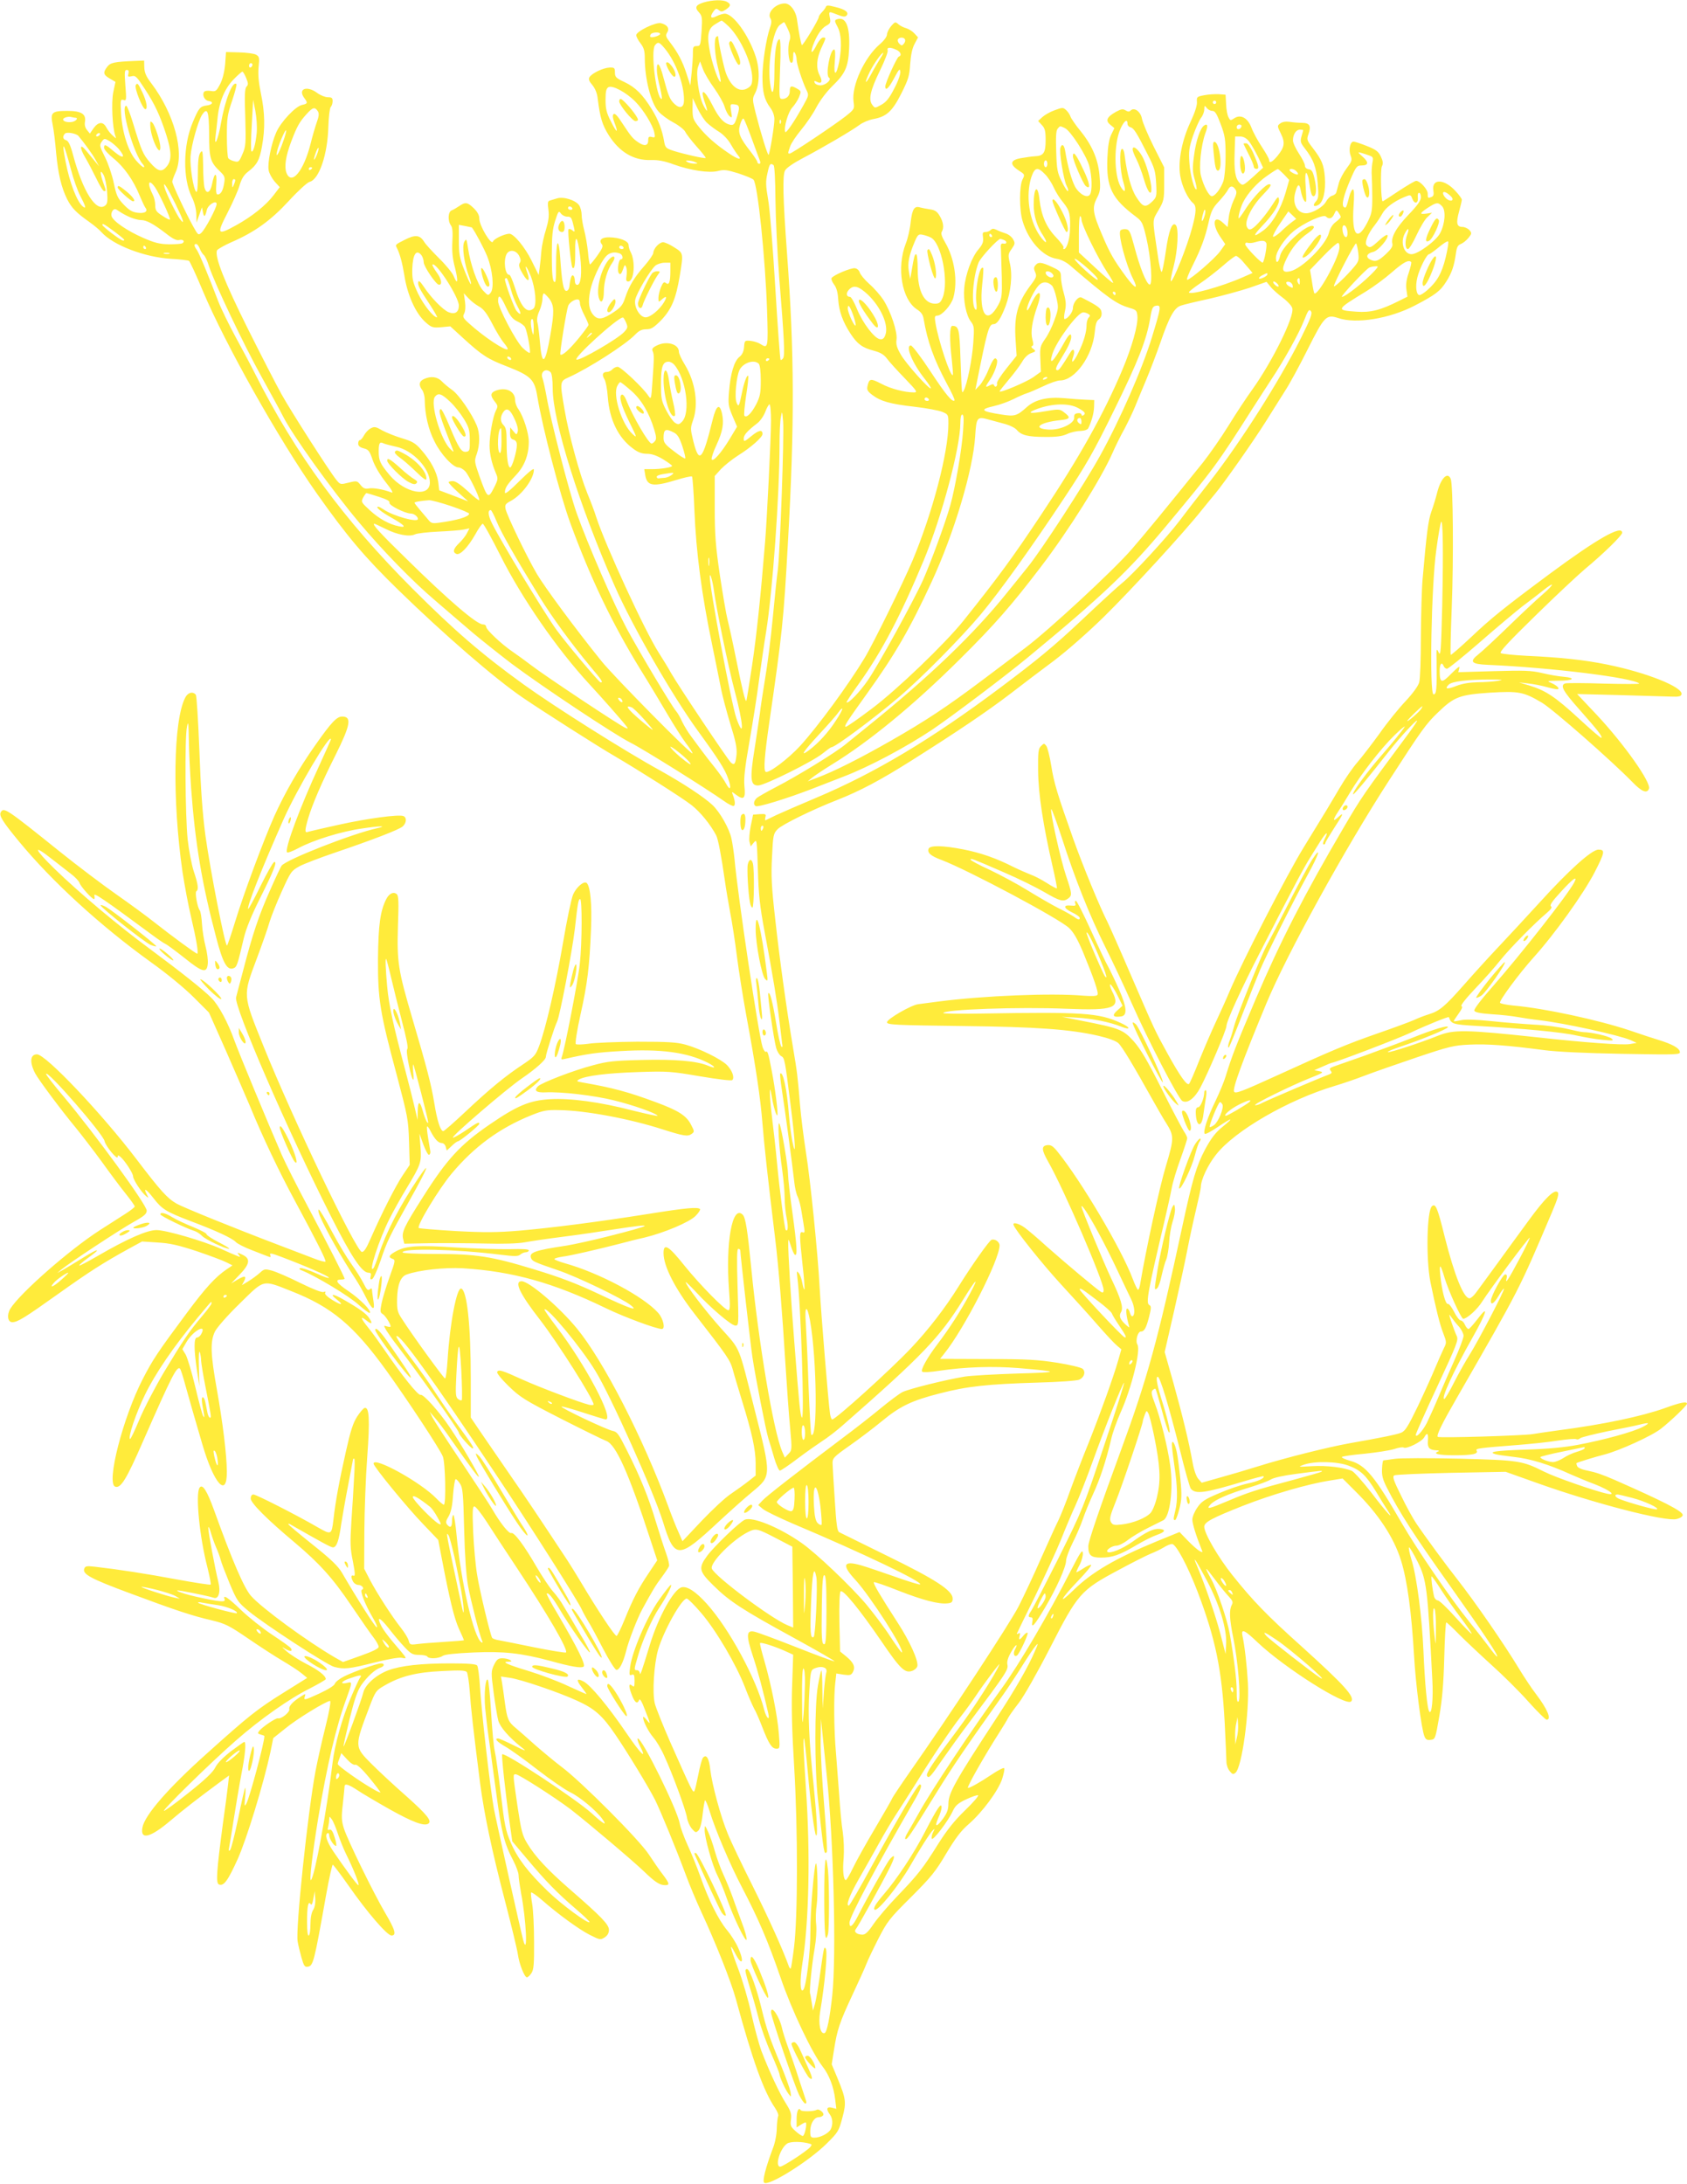 <?xml version="1.0" standalone="no"?>
<!DOCTYPE svg PUBLIC "-//W3C//DTD SVG 20010904//EN"
 "http://www.w3.org/TR/2001/REC-SVG-20010904/DTD/svg10.dtd">
<svg version="1.0" xmlns="http://www.w3.org/2000/svg"
 width="989pt" height="1280pt" viewBox="0 0 989 1280"
 preserveAspectRatio="xMidYMid meet">
<g transform="translate(0,1280) scale(0.1,-0.1)"
fill="#ffeb3b" stroke="none">
<path d="M4126 12786 c-48 -15 -55 -30 -28 -59 18 -20 20 -31 15 -109 -6 -83
-7 -88 -28 -88 -20 0 -23 -5 -23 -37 1 -21 -3 -73 -7 -116 l-8 -78 -22 68
c-23 72 -51 125 -97 185 -25 32 -27 40 -17 57 16 24 1 46 -36 55 -30 8 -145
-48 -145 -70 0 -9 11 -30 25 -48 20 -26 25 -45 25 -87 0 -121 36 -263 80 -312
16 -19 56 -48 88 -65 32 -17 63 -42 69 -54 6 -13 36 -52 67 -87 32 -35 55 -65
53 -67 -5 -5 -126 22 -189 42 -43 14 -48 19 -54 52 -11 67 -34 129 -72 190
-53 87 -96 130 -161 161 -50 23 -56 30 -56 56 0 27 -3 30 -32 29 -38 -2 -102
-33 -117 -56 -7 -12 -3 -24 17 -47 16 -20 28 -48 31 -79 14 -111 26 -153 65
-215 63 -99 147 -149 248 -145 42 1 79 -6 133 -26 98 -35 207 -52 261 -38 34
9 52 6 117 -14 42 -14 82 -30 89 -37 25 -25 70 -464 80 -769 7 -221 6 -223
-40 -194 -12 8 -38 16 -57 18 -34 3 -35 2 -38 -36 -2 -27 -11 -45 -27 -58 -31
-24 -53 -99 -61 -203 -6 -72 -4 -86 20 -143 l27 -63 -42 -70 c-50 -83 -100
-140 -107 -121 -2 8 10 45 28 83 37 80 45 127 33 184 -14 63 -34 50 -55 -35
-59 -239 -79 -262 -113 -128 -18 74 -18 79 -2 125 33 93 14 223 -48 325 -19
31 -35 65 -35 76 0 46 -74 66 -131 36 -23 -11 -29 -20 -23 -32 9 -20 9 -36 -1
-177 -7 -106 -8 -109 -24 -85 -30 46 -161 170 -180 170 -10 0 -24 -7 -31 -15
-7 -8 -21 -15 -31 -15 -26 0 -32 -16 -16 -42 8 -13 17 -59 20 -104 10 -135 62
-241 149 -304 29 -22 52 -30 82 -30 27 0 56 -10 93 -32 29 -18 53 -35 53 -39
0 -8 -64 -19 -119 -19 l-44 0 6 -37 c11 -62 45 -68 180 -27 48 15 90 24 94 21
3 -4 10 -94 14 -200 10 -244 42 -490 104 -787 19 -91 41 -202 50 -247 8 -45
34 -142 56 -215 32 -102 40 -143 37 -180 -6 -56 -12 -65 -32 -49 -17 14 -308
449 -352 526 -15 28 -48 81 -72 119 -81 126 -313 630 -367 796 -9 30 -33 93
-52 139 -45 111 -108 342 -133 488 -29 166 -28 168 23 191 118 53 335 192 391
251 22 23 39 31 65 31 29 0 43 9 87 53 61 64 87 127 109 260 22 134 22 133
-32 167 -26 17 -55 30 -66 30 -22 0 -56 -37 -57 -62 0 -9 -23 -43 -51 -75 -61
-69 -92 -121 -114 -188 -13 -41 -25 -56 -63 -82 -66 -45 -95 -50 -121 -22 -29
31 -35 76 -21 145 13 64 60 166 93 202 20 22 50 28 81 16 17 -7 22 -34 6 -34
-14 0 -24 -70 -11 -83 8 -8 14 -2 23 23 10 30 12 31 19 14 4 -10 5 -34 2 -51
-4 -25 -2 -33 10 -33 35 0 44 119 13 175 -6 11 -11 29 -11 39 0 23 -52 44
-113 45 -45 1 -64 -17 -43 -42 8 -10 1 -26 -27 -65 -20 -28 -40 -52 -43 -52
-3 0 -9 33 -12 73 -4 39 -14 97 -22 127 -8 30 -15 71 -15 90 0 20 -7 45 -15
57 -21 30 -92 52 -130 40 -16 -5 -36 -11 -43 -13 -11 -3 -12 -16 -7 -53 5 -36
1 -66 -14 -116 -12 -37 -24 -93 -27 -124 -2 -31 -7 -76 -10 -99 l-6 -44 -42
85 c-39 79 -104 157 -130 157 -29 -1 -91 -30 -96 -46 -9 -25 -80 93 -80 134 0
20 -10 39 -32 61 -37 36 -50 38 -86 13 -15 -10 -35 -22 -44 -25 -22 -8 -24
-63 -4 -89 9 -12 11 -41 8 -95 -3 -57 1 -99 16 -155 20 -79 15 -104 -9 -45 -7
17 -45 64 -84 102 -39 39 -79 82 -88 97 -25 41 -52 44 -113 13 -59 -30 -58
-28 -45 -53 15 -30 30 -85 41 -153 18 -119 67 -227 126 -279 34 -30 42 -32 91
-28 l53 5 72 -66 c115 -105 146 -125 263 -170 137 -54 159 -75 175 -175 31
-186 133 -576 193 -741 120 -327 245 -588 412 -860 51 -82 123 -202 160 -265
37 -63 85 -138 106 -166 22 -28 39 -55 39 -60 0 -17 -462 451 -534 541 -155
192 -333 434 -378 510 -60 102 -176 344 -184 381 -5 25 -1 31 31 48 65 35 135
130 135 183 0 12 -29 -12 -85 -67 -57 -57 -85 -79 -85 -67 0 26 12 46 64 101
51 54 76 119 76 197 0 51 -31 147 -61 191 -11 14 -19 38 -19 52 0 53 -54 79
-114 56 -31 -12 -33 -29 -6 -63 19 -24 20 -29 7 -54 -17 -34 -37 -143 -37
-204 0 -49 13 -105 36 -160 15 -35 15 -38 -11 -90 -33 -64 -37 -61 -84 69 -30
86 -31 90 -16 131 19 55 19 122 0 167 -30 72 -106 182 -144 208 -21 15 -49 38
-61 51 -26 27 -64 32 -105 13 -28 -13 -32 -35 -10 -64 8 -10 15 -37 15 -59 1
-84 21 -172 57 -242 37 -76 109 -153 141 -153 10 0 28 -10 40 -23 21 -23 82
-147 82 -168 0 -6 -29 16 -65 50 -44 40 -74 61 -90 61 -14 0 -25 -3 -25 -7 0
-5 25 -31 57 -60 l58 -52 -85 33 -85 32 -6 50 c-8 57 -43 123 -100 188 -34 39
-52 49 -112 67 -40 12 -92 33 -116 46 -38 22 -46 24 -68 12 -14 -7 -31 -26
-39 -41 -8 -15 -19 -28 -24 -28 -6 0 -10 -9 -10 -20 0 -14 10 -22 32 -28 29
-7 35 -16 53 -69 13 -37 43 -87 76 -129 33 -41 47 -65 35 -61 -46 18 -108 29
-133 24 -22 -4 -33 0 -49 20 -20 25 -22 26 -70 14 -48 -12 -49 -12 -72 16 -40
49 -268 405 -322 503 -29 52 -118 225 -197 383 -137 275 -195 422 -181 459 3
7 41 29 84 48 136 59 230 126 337 242 54 59 109 109 122 112 56 14 106 161
110 325 2 57 8 108 14 114 6 6 11 21 11 34 0 19 -5 23 -28 23 -15 0 -43 11
-62 25 -62 46 -117 24 -75 -31 20 -27 19 -32 -14 -39 -39 -8 -126 -101 -152
-162 -29 -66 -52 -181 -44 -221 3 -18 19 -47 35 -66 l30 -33 -35 -46 c-46 -61
-128 -126 -220 -177 -112 -62 -117 -55 -51 73 31 60 63 133 71 162 12 39 25
60 51 80 50 38 66 67 80 148 19 103 17 198 -6 307 -14 67 -18 113 -14 157 6
56 4 62 -16 73 -12 6 -56 12 -98 13 l-77 2 -5 -70 c-4 -45 -14 -87 -29 -117
-23 -43 -26 -46 -56 -41 -19 3 -35 0 -39 -6 -12 -19 4 -50 27 -53 31 -4 24
-22 -10 -26 -40 -5 -48 -15 -83 -99 -57 -135 -59 -328 -6 -437 17 -34 26 -71
27 -102 l1 -49 16 45 16 45 6 -30 c6 -32 13 -27 23 16 8 30 57 59 57 33 0 -22
-67 -149 -90 -169 -17 -15 -19 -13 -47 37 -42 75 -123 248 -123 263 0 7 9 32
20 56 53 117 -10 345 -143 521 -30 39 -40 62 -41 93 l-1 40 -50 -2 c-126 -5
-147 -10 -166 -34 -26 -34 -24 -47 14 -69 l34 -20 -13 -61 c-12 -60 -5 -207
12 -255 7 -18 6 -18 -15 1 -13 11 -29 32 -37 47 -19 37 -47 35 -75 -3 l-22
-32 -17 21 c-11 13 -15 31 -12 47 8 47 -21 65 -103 65 -92 0 -101 -9 -86 -82
6 -29 15 -102 20 -163 12 -126 31 -205 65 -273 26 -51 53 -79 131 -134 28 -20
59 -46 70 -59 68 -76 253 -147 407 -156 53 -3 101 -9 106 -12 5 -3 42 -82 81
-176 132 -314 447 -873 668 -1187 178 -252 281 -374 479 -567 269 -262 567
-520 727 -629 111 -76 453 -294 537 -342 148 -87 396 -244 454 -289 52 -41
110 -112 145 -178 11 -22 30 -120 51 -268 6 -44 20 -125 30 -180 11 -55 29
-171 40 -259 11 -87 36 -243 55 -347 57 -307 83 -485 95 -634 10 -125 30 -311
75 -680 19 -154 42 -437 60 -735 8 -129 20 -295 27 -368 12 -131 11 -133 -10
-154 l-21 -22 -16 37 c-51 121 -138 638 -180 1067 -23 235 -34 303 -51 320
-61 61 -101 -163 -80 -442 7 -93 6 -118 -4 -118 -20 0 -164 146 -257 261 -94
118 -123 135 -123 74 0 -77 67 -208 181 -355 196 -252 208 -270 225 -328 8
-31 33 -113 54 -182 58 -187 80 -287 80 -367 l0 -72 -42 -33 c-24 -19 -69 -51
-101 -73 -33 -21 -110 -93 -173 -159 l-113 -120 -24 55 c-14 30 -41 99 -61
154 -147 399 -378 848 -533 1037 -103 126 -281 278 -325 278 -46 0 -10 -75
107 -225 104 -134 315 -467 315 -497 0 -5 -12 -5 -27 -2 -54 13 -292 103 -389
147 -121 55 -140 61 -149 46 -5 -6 23 -41 66 -83 68 -66 93 -82 308 -192 128
-65 248 -124 265 -130 57 -21 132 -188 261 -585 l38 -115 -50 -75 c-60 -89
-93 -153 -142 -274 -20 -49 -41 -92 -46 -94 -9 -4 -112 151 -213 321 -24 40
-58 95 -75 121 -163 247 -248 374 -337 502 -57 83 -132 192 -167 243 l-63 93
0 226 c0 316 -22 519 -56 530 -26 9 -67 -206 -80 -419 -4 -60 -10 -108 -15
-108 -7 0 -192 254 -253 350 -26 39 -29 52 -28 117 2 82 20 129 55 142 70 26
223 43 330 37 292 -18 532 -85 841 -235 103 -50 294 -121 326 -121 22 0 9 60
-21 94 -83 95 -346 235 -546 291 -35 10 -63 21 -63 25 0 4 21 10 48 14 48 6
199 41 332 75 41 11 107 28 145 36 117 28 267 91 303 128 18 18 29 36 26 40
-14 13 -81 7 -300 -28 -295 -47 -576 -83 -764 -99 -123 -10 -199 -11 -367 -2
-117 7 -215 15 -218 18 -13 13 117 228 193 319 132 158 281 267 467 342 70 28
90 32 165 30 152 -2 413 -51 605 -113 123 -39 147 -43 169 -27 18 13 18 15 -3
55 -27 53 -75 83 -205 131 -164 61 -254 85 -431 116 -35 6 -37 8 -20 18 39 21
162 37 345 43 176 6 194 4 365 -25 107 -18 183 -27 188 -22 15 15 -1 57 -31
88 -36 36 -163 98 -244 120 -51 14 -104 17 -283 17 -121 -1 -249 -6 -285 -12
-36 -5 -69 -6 -74 -2 -5 5 6 77 27 172 41 182 53 283 62 503 6 145 -4 248 -25
269 -15 15 -60 -22 -80 -67 -10 -23 -37 -150 -59 -282 -43 -249 -102 -507
-141 -608 -20 -53 -28 -62 -97 -108 -100 -66 -195 -144 -337 -278 -65 -61
-122 -111 -127 -111 -17 0 -36 60 -53 165 -19 114 -44 208 -127 490 -86 292
-92 335 -86 547 5 140 4 178 -7 187 -19 16 -44 4 -61 -28 -36 -70 -47 -154
-49 -351 -1 -236 11 -314 111 -685 63 -239 67 -256 71 -387 l4 -136 -41 -61
c-40 -59 -124 -224 -190 -375 -24 -55 -38 -76 -50 -74 -35 7 -406 783 -577
1208 -122 303 -121 291 -39 510 32 85 66 182 75 215 10 33 42 114 72 180 52
115 56 121 103 147 28 15 120 50 205 79 224 76 380 136 401 155 23 21 25 53 3
61 -28 10 -211 -14 -381 -52 -88 -19 -168 -38 -177 -41 -20 -8 -20 7 0 77 25
84 79 210 160 371 89 178 98 228 40 228 -31 0 -63 -33 -155 -164 -99 -140
-180 -281 -242 -418 -63 -141 -181 -458 -231 -622 -22 -72 -43 -134 -47 -138
-10 -11 -98 438 -127 647 -17 129 -27 269 -35 495 -7 178 -16 320 -21 328 -18
21 -47 13 -62 -17 -70 -134 -77 -598 -16 -1022 12 -78 34 -196 50 -263 32
-135 45 -216 36 -216 -8 0 -151 105 -251 184 -44 35 -145 109 -225 165 -80 56
-228 168 -329 249 -316 254 -328 261 -346 232 -12 -20 8 -53 107 -173 193
-234 477 -494 773 -707 94 -67 197 -152 250 -205 l90 -90 100 -225 c54 -124
118 -270 141 -325 73 -178 172 -386 261 -550 131 -243 187 -354 181 -360 -3
-3 -34 5 -69 19 -35 13 -125 48 -199 76 -279 106 -566 223 -605 245 -55 32
-93 74 -233 258 -206 271 -534 617 -585 617 -40 0 -45 -45 -11 -111 18 -35
151 -214 234 -314 36 -44 106 -135 155 -202 48 -67 112 -153 142 -190 29 -36
53 -70 53 -75 0 -4 -24 -23 -52 -41 -29 -19 -98 -63 -153 -98 -180 -116 -469
-370 -525 -461 -21 -36 -15 -78 12 -78 31 0 73 26 268 165 185 132 267 184
414 265 l79 43 91 -6 c72 -4 120 -15 230 -51 76 -26 154 -55 173 -65 l36 -18
-34 -23 c-66 -45 -123 -107 -233 -255 -174 -234 -200 -274 -259 -388 -116
-225 -215 -610 -162 -631 33 -12 66 42 165 269 169 385 198 441 216 422 3 -3
17 -45 30 -94 25 -90 53 -188 100 -348 68 -233 145 -319 144 -161 -1 99 -23
281 -59 484 -37 206 -39 279 -11 337 12 24 73 94 146 165 146 143 130 140 302
72 237 -93 366 -201 558 -467 121 -168 312 -457 330 -502 15 -35 20 -283 6
-283 -4 0 -24 16 -43 36 -89 94 -369 249 -369 205 0 -17 197 -258 292 -356
l87 -91 21 -109 c46 -240 72 -348 100 -411 17 -36 30 -67 30 -68 0 -2 -53 -6
-117 -10 -65 -4 -137 -10 -159 -13 -38 -5 -42 -3 -48 20 -3 14 -24 48 -46 76
-53 67 -140 202 -182 282 l-33 64 1 220 c1 121 8 317 17 436 16 218 12 295
-16 286 -7 -2 -26 -24 -43 -50 -24 -37 -39 -83 -67 -209 -39 -173 -61 -294
-72 -394 -11 -91 -12 -92 -91 -47 -124 72 -362 193 -378 193 -10 0 -16 -9 -16
-24 0 -26 96 -122 256 -256 147 -124 225 -210 334 -372 57 -84 116 -169 132
-189 15 -20 28 -44 28 -52 0 -10 -35 -27 -105 -52 l-104 -37 -48 27 c-165 96
-429 290 -491 360 -41 46 -110 206 -217 503 -42 116 -68 156 -85 132 -25 -37
0 -291 46 -467 13 -53 22 -98 19 -101 -3 -3 -94 11 -203 31 -177 33 -331 57
-479 74 -45 5 -54 3 -59 -12 -12 -32 39 -59 265 -143 265 -99 370 -134 484
-160 78 -19 100 -30 210 -105 67 -46 158 -105 202 -131 44 -26 95 -59 113 -74
l33 -27 -136 -85 c-157 -98 -204 -135 -452 -358 -227 -203 -365 -362 -378
-434 -14 -75 46 -60 164 40 74 63 163 132 285 222 l59 43 -6 -54 c-3 -30 -17
-135 -31 -234 -37 -279 -41 -344 -22 -351 28 -11 52 22 110 150 53 119 151
439 192 629 l16 79 70 56 c66 55 241 162 263 162 6 0 -4 -61 -27 -152 -21 -84
-47 -200 -58 -258 -45 -238 -118 -927 -105 -1000 3 -19 13 -61 22 -93 14 -49
19 -58 37 -55 32 5 37 22 107 416 18 100 36 182 40 182 3 0 45 -55 92 -122
110 -158 227 -293 252 -293 31 0 22 33 -36 131 -68 115 -222 430 -243 497 -14
45 -15 67 -6 143 5 49 10 95 10 102 0 20 22 14 75 -21 28 -19 113 -69 189
-112 134 -75 201 -100 226 -85 25 15 -5 52 -128 162 -70 61 -162 147 -205 190
-100 101 -100 99 -10 336 34 89 38 94 87 122 94 55 187 78 336 85 109 6 138 4
147 -6 5 -8 13 -59 17 -114 6 -92 21 -226 61 -540 24 -180 68 -390 145 -685
38 -146 72 -287 76 -315 8 -58 39 -135 53 -135 6 0 18 11 27 25 13 20 16 54
15 184 0 88 -5 187 -11 221 -6 34 -9 64 -6 67 3 3 31 -16 62 -43 97 -85 217
-172 281 -205 60 -30 63 -31 88 -15 17 11 25 26 25 44 0 31 -43 76 -227 236
-131 114 -205 193 -251 269 -30 49 -36 74 -58 219 -28 193 -28 188 -10 188 18
0 231 -137 321 -205 103 -80 361 -298 430 -364 65 -63 93 -81 124 -81 29 0 26
10 -12 61 -19 24 -56 78 -83 119 -55 85 -397 428 -511 513 -37 28 -106 85
-153 126 -47 42 -99 88 -116 102 -44 36 -51 53 -64 149 -6 47 -14 100 -17 119
l-6 34 49 -7 c64 -8 292 -86 398 -135 103 -47 148 -87 224 -199 71 -104 192
-303 232 -381 34 -69 124 -288 179 -436 22 -61 65 -162 94 -225 79 -169 174
-407 201 -507 98 -360 162 -539 230 -639 14 -21 22 -42 18 -48 -3 -6 -7 -38
-8 -71 0 -33 -10 -85 -22 -115 -45 -120 -63 -193 -52 -204 24 -23 261 125 365
228 68 67 73 75 93 151 25 92 22 112 -29 236 l-33 79 13 82 c19 122 33 163
109 326 38 81 75 163 82 182 7 19 38 84 69 145 53 103 64 118 192 245 118 118
144 150 206 255 54 90 86 133 131 172 81 70 173 195 197 265 10 32 16 60 12
64 -4 4 -37 -13 -74 -38 -67 -45 -126 -78 -138 -78 -11 0 99 193 190 335 18
28 38 61 45 75 7 14 36 54 64 90 29 38 106 173 181 319 164 321 181 340 400
457 83 45 169 88 191 97 23 9 57 25 75 36 19 12 41 21 50 21 23 0 91 -126 150
-280 105 -276 142 -455 159 -770 5 -107 10 -209 10 -226 0 -18 8 -42 19 -55
16 -20 21 -21 34 -10 38 31 82 355 73 525 -6 104 -19 218 -32 278 -9 44 12 35
90 -40 158 -149 516 -376 547 -345 25 25 -40 96 -291 323 -204 183 -284 266
-404 416 -84 105 -166 246 -166 285 0 27 43 50 230 124 169 66 378 127 508
147 l73 12 75 -75 c134 -132 225 -270 267 -404 37 -117 62 -304 77 -560 9
-163 43 -431 61 -473 7 -18 16 -23 36 -20 27 3 28 5 51 138 17 99 25 191 29
342 3 115 8 208 12 208 4 0 38 -32 76 -71 39 -39 124 -119 190 -179 66 -59
163 -155 215 -214 52 -58 101 -106 107 -106 31 0 5 62 -62 150 -24 31 -68 97
-99 148 -89 147 -257 390 -361 523 -65 82 -192 255 -243 331 -17 25 -57 97
-87 159 -46 93 -53 114 -41 121 8 5 159 11 334 15 l319 6 188 -67 c334 -119
748 -226 813 -210 22 5 37 15 37 24 0 22 -114 80 -400 206 -72 31 -106 43
-158 54 -33 6 -58 17 -61 27 -4 9 -5 17 -4 17 13 7 115 38 163 50 89 23 280
110 333 152 61 48 152 136 152 146 0 15 -38 8 -131 -26 -135 -48 -361 -96
-624 -130 -66 -9 -133 -19 -150 -22 -54 -9 -549 -24 -556 -16 -9 9 26 80 111
227 378 658 362 628 560 1093 32 76 41 105 32 114 -19 19 -73 -33 -168 -163
-49 -67 -134 -183 -188 -258 -55 -75 -110 -151 -123 -168 -13 -18 -30 -33 -38
-33 -34 0 -88 133 -146 363 -42 170 -53 195 -74 177 -30 -25 -36 -310 -9 -445
31 -151 55 -250 76 -302 19 -49 19 -54 3 -85 -9 -18 -31 -69 -50 -113 -18 -44
-64 -146 -102 -226 -59 -122 -75 -147 -99 -157 -29 -11 -111 -28 -304 -62
-123 -22 -379 -86 -535 -135 -60 -19 -159 -48 -220 -65 l-110 -31 -21 24 c-12
15 -25 52 -33 98 -21 117 -58 270 -112 464 l-51 180 55 240 c30 132 65 292 77
355 12 63 35 169 51 236 16 67 29 128 29 136 0 42 41 130 89 190 109 140 424
322 696 403 44 13 123 40 175 60 52 20 190 68 305 107 190 64 219 71 310 75
101 5 225 -4 435 -32 72 -10 243 -18 459 -22 333 -6 343 -5 339 13 -4 21 -45
44 -123 68 -27 8 -104 33 -170 56 -186 62 -501 130 -682 146 -40 4 -76 11 -79
16 -7 11 110 169 194 263 125 138 296 377 361 503 60 117 62 132 22 132 -39 0
-171 -118 -347 -312 -77 -84 -184 -200 -239 -258 -55 -58 -146 -158 -202 -222
-113 -128 -144 -154 -206 -173 -23 -7 -63 -22 -88 -34 -25 -11 -122 -47 -215
-79 -175 -61 -271 -101 -579 -242 -215 -98 -252 -112 -260 -99 -11 17 49 180
189 517 120 289 460 907 719 1307 192 297 216 331 287 399 95 92 127 104 305
116 169 10 197 5 305 -59 65 -39 405 -337 530 -465 55 -57 86 -69 97 -39 14
36 -146 262 -305 432 l-116 123 245 -6 c134 -4 271 -8 304 -9 48 -2 60 1 63
14 8 42 -205 127 -437 174 -133 27 -272 42 -471 51 -76 4 -145 11 -152 16 -9
6 45 65 202 218 118 116 249 238 290 273 111 92 220 199 220 214 0 49 -147
-35 -424 -240 -268 -199 -344 -260 -461 -371 -64 -60 -118 -107 -120 -104 -3
2 0 128 6 279 11 278 8 720 -6 752 -18 44 -57 6 -79 -78 -8 -33 -24 -85 -35
-115 -18 -51 -28 -130 -51 -395 -5 -55 -9 -206 -10 -335 0 -129 -4 -251 -10
-270 -6 -21 -37 -64 -80 -110 -39 -41 -108 -126 -152 -189 -45 -62 -104 -139
-131 -170 -27 -31 -74 -99 -104 -151 -62 -105 -74 -126 -212 -350 -99 -162
-356 -662 -430 -835 -23 -55 -61 -138 -83 -185 -22 -47 -65 -146 -95 -220 -29
-74 -57 -138 -62 -143 -12 -12 -52 43 -127 179 -74 135 -70 125 -216 463 -60
140 -121 277 -134 304 -46 90 -145 330 -201 487 -94 265 -114 330 -130 432 -9
55 -22 107 -29 116 -12 16 -14 16 -31 -1 -16 -15 -18 -35 -17 -145 1 -135 30
-322 85 -561 16 -68 27 -126 25 -128 -2 -2 -29 12 -60 32 -31 20 -74 42 -95
49 -20 8 -64 27 -97 43 -104 53 -194 84 -295 104 -123 24 -197 25 -205 4 -9
-23 12 -42 74 -65 154 -58 695 -346 750 -400 26 -24 50 -67 81 -140 65 -158
93 -239 85 -251 -4 -8 -32 -9 -83 -5 -188 16 -581 0 -846 -34 -44 -6 -99 -13
-122 -16 -41 -5 -183 -87 -183 -106 0 -15 48 -17 445 -22 429 -5 628 -19 793
-57 57 -13 104 -30 118 -43 22 -20 86 -126 206 -341 28 -49 60 -106 73 -125
49 -78 49 -91 0 -255 -37 -121 -118 -496 -150 -687 -3 -21 -9 -38 -13 -38 -4
0 -18 28 -31 63 -65 174 -302 574 -440 745 -27 34 -40 42 -60 40 -37 -4 -36
-27 5 -99 92 -162 324 -700 324 -750 0 -15 -4 -18 -16 -11 -20 11 -205 166
-319 267 -49 45 -106 93 -126 108 -35 26 -74 36 -67 17 10 -31 173 -234 279
-349 68 -74 164 -179 212 -235 49 -56 100 -111 115 -123 l26 -22 -18 -63 c-27
-95 -102 -304 -171 -478 -35 -85 -84 -213 -110 -284 -25 -71 -57 -150 -69
-175 -13 -25 -58 -125 -101 -221 -42 -96 -102 -224 -133 -285 -51 -100 -408
-644 -640 -974 -51 -73 -96 -141 -100 -149 -3 -9 -49 -89 -101 -177 -53 -89
-111 -193 -130 -233 -19 -40 -38 -72 -42 -72 -14 0 -20 55 -13 129 3 45 1 108
-5 151 -7 41 -16 138 -21 215 -6 77 -14 190 -19 250 -12 128 -14 337 -4 413
l6 53 43 -7 c37 -5 44 -3 54 15 16 30 5 55 -38 91 l-37 30 -4 171 c-2 105 1
175 7 181 14 14 113 -108 237 -289 112 -165 140 -192 182 -177 15 5 29 18 31
28 7 32 -45 146 -113 251 -104 161 -148 235 -142 241 3 3 68 -19 145 -50 144
-56 236 -80 287 -74 24 2 30 8 30 28 0 47 -100 112 -385 251 -146 72 -272 134
-280 138 -12 6 -17 47 -26 187 -7 98 -12 195 -13 214 -1 33 4 39 102 108 57
40 140 103 186 141 106 88 176 122 342 164 158 41 275 54 573 63 121 3 230 11
243 17 29 13 39 45 21 63 -7 8 -74 24 -148 36 -115 18 -177 22 -412 22 l-277
1 24 30 c118 146 325 551 325 635 0 21 -27 40 -47 33 -14 -5 -115 -148 -193
-273 -79 -127 -177 -254 -280 -363 -119 -126 -441 -417 -461 -417 -5 0 -10 15
-13 33 -10 70 -52 581 -61 742 -10 194 -54 628 -80 790 -13 83 -29 209 -35
280 -13 158 -16 189 -41 335 -40 239 -79 523 -104 750 -22 194 -25 258 -19
369 6 126 8 135 33 161 26 27 205 115 349 171 134 53 252 115 437 232 260 164
443 287 580 392 66 51 179 137 252 191 77 58 199 165 295 259 159 156 472 497
573 625 28 34 64 79 81 99 50 60 218 299 292 416 38 61 90 143 115 183 26 39
85 148 132 242 99 197 110 209 180 186 105 -36 301 -4 449 73 121 63 150 85
185 141 32 50 46 92 56 163 5 38 11 50 29 57 13 5 33 21 45 36 20 25 20 28 5
46 -10 10 -28 18 -41 18 -33 0 -38 23 -19 91 9 32 16 63 16 69 0 5 -16 28 -36
49 -66 74 -142 76 -131 5 4 -23 1 -34 -10 -38 -22 -9 -23 -8 -23 19 0 25 -45
75 -68 75 -7 0 -53 -27 -103 -60 -49 -33 -91 -60 -93 -60 -10 0 -14 183 -5
204 9 18 7 31 -6 59 -14 29 -28 40 -81 61 -35 14 -71 26 -79 26 -20 0 -30 -48
-17 -82 10 -26 7 -34 -23 -74 -19 -25 -40 -64 -46 -87 -6 -23 -13 -48 -15 -55
-2 -8 -13 -16 -24 -19 -12 -3 -27 -18 -36 -34 -16 -32 -80 -69 -117 -69 -52 0
-82 55 -64 120 14 54 25 58 33 12 4 -23 13 -50 21 -59 12 -16 13 -7 8 76 -5
63 -3 91 4 87 5 -4 13 -28 16 -54 9 -63 15 -82 25 -82 17 0 20 44 7 100 -10
45 -17 56 -35 58 -13 2 -22 10 -22 22 0 10 -16 41 -35 70 -19 29 -35 63 -35
77 0 35 18 63 40 63 11 0 20 -1 20 -3 0 -1 -4 -17 -10 -36 -8 -30 -6 -38 19
-70 51 -65 68 -111 76 -204 6 -77 5 -90 -10 -107 -22 -24 -14 -36 14 -21 29
16 44 83 38 163 -6 73 -18 102 -72 172 -34 44 -35 49 -24 80 17 48 7 66 -38
66 -21 0 -54 3 -73 6 -22 3 -42 0 -54 -9 -19 -14 -19 -15 3 -60 26 -53 22 -79
-20 -131 -31 -37 -49 -46 -49 -23 0 7 -19 41 -43 77 -24 36 -51 86 -60 111
-22 58 -63 81 -101 56 -22 -15 -24 -14 -34 6 -7 12 -13 47 -14 77 l-3 55 -40
3 c-22 1 -60 -1 -85 -6 -43 -8 -45 -10 -43 -39 2 -19 -12 -63 -36 -114 -52
-110 -76 -233 -62 -319 10 -61 44 -134 75 -160 21 -17 20 -51 -4 -141 -28
-108 -115 -327 -126 -317 -3 3 5 43 17 89 24 92 30 222 12 240 -21 21 -41 -32
-58 -151 -9 -63 -20 -119 -24 -123 -5 -5 -16 40 -24 100 -32 217 -33 196 4
260 32 55 34 63 34 155 l0 97 -62 123 c-34 68 -64 140 -68 161 -7 42 -45 71
-67 49 -8 -8 -16 -7 -29 1 -16 10 -26 8 -56 -8 -54 -30 -64 -52 -34 -76 l24
-20 -18 -37 c-13 -26 -20 -67 -23 -138 -7 -172 25 -238 170 -346 33 -25 38
-36 58 -120 28 -120 39 -283 19 -276 -19 6 -57 101 -89 223 -25 92 -29 100
-53 102 -14 1 -28 -4 -30 -11 -11 -29 35 -199 75 -279 34 -67 14 -62 -39 9
-75 102 -97 141 -143 250 -54 126 -58 157 -30 212 20 38 22 54 17 120 -6 100
-41 185 -110 271 -30 36 -57 76 -61 87 -4 12 -15 29 -26 39 -18 16 -21 16 -67
-1 -26 -9 -59 -28 -72 -40 l-25 -23 22 -24 c18 -19 22 -35 22 -89 0 -74 -12
-92 -64 -94 -17 -1 -53 -6 -81 -11 -63 -11 -68 -36 -13 -72 36 -23 37 -24 23
-52 -20 -37 -20 -180 0 -245 34 -115 118 -208 200 -221 23 -3 55 -19 76 -37
229 -196 274 -228 352 -251 38 -11 42 -15 45 -47 5 -52 -32 -182 -88 -315
-109 -259 -252 -514 -475 -848 -170 -256 -252 -367 -458 -625 -107 -133 -387
-402 -535 -513 -78 -59 -147 -107 -153 -107 -14 0 3 26 122 192 166 231 254
383 381 658 132 286 243 657 255 853 7 113 11 117 82 97 25 -7 69 -19 96 -26
28 -8 57 -23 66 -34 26 -31 66 -41 165 -41 66 -1 102 4 130 17 21 10 56 18 78
18 24 1 41 7 46 16 20 41 33 89 34 125 l1 40 -50 2 c-27 1 -83 5 -124 9 -99 9
-172 -8 -220 -51 -59 -53 -72 -57 -148 -45 -123 19 -133 30 -45 50 31 7 82 25
112 40 30 15 66 31 80 35 14 4 57 23 96 41 39 19 83 34 98 34 88 0 191 143
204 283 4 45 10 66 24 75 12 9 18 23 16 40 -3 26 -18 37 -117 88 -18 10 -51
-30 -51 -62 0 -23 -31 -64 -49 -64 -4 0 -4 20 2 45 8 35 7 57 -6 105 -10 33
-17 76 -17 95 0 33 -4 38 -52 60 -62 29 -81 31 -98 10 -10 -12 -10 -21 -1 -41
10 -22 7 -31 -28 -77 -76 -102 -97 -179 -87 -322 l6 -90 -60 -75 c-33 -41 -58
-80 -55 -87 2 -7 0 -15 -5 -18 -4 -3 -10 0 -12 6 -3 9 -9 9 -26 0 -28 -15 -28
-10 3 35 26 39 48 102 39 116 -11 18 -22 5 -49 -59 -15 -38 -39 -79 -53 -93
l-24 -25 5 25 c65 325 74 360 102 360 21 0 43 34 70 105 32 85 42 184 25 253
-11 48 -10 54 11 83 20 29 21 34 8 57 -8 14 -27 29 -44 34 -16 5 -40 14 -53
21 -17 8 -25 8 -34 -1 -7 -7 -21 -12 -31 -12 -16 0 -18 -5 -14 -32 3 -26 -2
-40 -27 -70 -39 -45 -76 -146 -83 -225 -7 -72 11 -163 39 -198 19 -25 20 -35
14 -123 -6 -95 -37 -248 -56 -281 -12 -20 -11 -29 -19 182 -6 182 -10 196 -48
197 -16 0 -17 -79 -3 -199 5 -47 8 -87 6 -89 -14 -13 -86 206 -102 306 -6 36
-4 42 11 42 27 0 82 62 94 105 27 97 7 230 -48 324 -19 32 -26 53 -20 62 14
23 10 56 -11 92 -16 28 -29 36 -58 40 -20 3 -46 8 -57 11 -34 11 -47 -8 -56
-85 -4 -41 -17 -98 -29 -127 -55 -142 -23 -327 65 -385 25 -16 36 -31 40 -57
22 -130 58 -233 136 -379 28 -51 48 -95 45 -98 -12 -13 -51 33 -141 170 -55
84 -107 152 -115 152 -34 0 8 -103 80 -194 23 -29 40 -55 37 -57 -8 -9 -147
146 -176 198 -24 41 -29 61 -25 88 6 44 -33 163 -77 232 -17 26 -54 69 -83 94
-28 25 -53 56 -56 68 -4 12 -15 22 -28 24 -23 3 -126 -40 -137 -58 -3 -5 3
-22 15 -38 14 -18 22 -47 24 -87 5 -70 26 -130 73 -202 40 -60 68 -81 137 -99
37 -10 58 -22 76 -46 13 -18 60 -70 104 -115 72 -75 77 -83 54 -83 -54 0 -136
21 -192 51 -62 32 -70 31 -80 -13 -5 -22 -1 -31 28 -53 49 -37 105 -53 247
-69 70 -8 143 -22 163 -30 35 -15 36 -16 36 -69 0 -169 -92 -519 -210 -802
-53 -126 -233 -493 -282 -573 -94 -156 -274 -401 -377 -514 -69 -75 -185 -163
-202 -152 -14 8 -7 95 21 289 76 524 84 599 109 1050 40 705 38 1116 -5 1700
-24 324 -27 456 -12 485 8 16 49 44 108 75 116 61 283 159 329 193 18 14 54
29 80 34 78 14 112 45 165 150 41 82 48 103 52 173 4 53 12 93 26 118 l20 38
-22 24 c-12 13 -34 26 -48 30 -15 4 -35 14 -45 23 -18 16 -20 15 -43 -11 -13
-16 -24 -38 -24 -49 0 -12 -17 -36 -42 -57 -90 -77 -167 -244 -154 -337 6 -43
5 -44 -46 -85 -68 -53 -316 -219 -328 -219 -12 0 -12 0 2 41 6 19 35 62 64 97
29 35 70 94 90 133 21 40 60 91 91 122 78 75 96 113 101 222 6 133 -20 192
-74 171 -12 -5 -11 -11 6 -43 23 -42 26 -117 10 -204 -17 -86 -34 -87 -26 -1
4 47 3 72 -4 72 -24 0 -52 -152 -30 -165 18 -11 -19 -45 -50 -45 -16 0 -30 7
-34 15 -4 13 -2 13 14 5 27 -14 34 3 15 39 -22 43 -18 98 10 159 29 63 29 62
10 62 -8 0 -24 -18 -35 -39 -27 -55 -42 -61 -25 -10 22 60 50 103 80 119 23
12 26 19 20 47 -7 38 -8 38 45 17 30 -12 44 -14 52 -6 18 18 -5 37 -64 51 -42
11 -53 11 -56 1 -3 -7 -13 -21 -23 -31 -11 -11 -19 -24 -19 -29 0 -15 -94
-170 -99 -164 -5 5 -19 80 -28 146 -6 53 -40 98 -72 98 -54 0 -106 -54 -84
-88 7 -12 7 -27 -3 -55 -22 -62 -44 -206 -44 -287 0 -90 11 -134 45 -180 16
-21 25 -47 25 -69 0 -39 -27 -201 -34 -208 -5 -6 -45 124 -76 245 -19 77 -20
84 -4 114 28 53 29 143 4 218 -42 127 -132 250 -181 250 -11 0 -33 -7 -49 -15
-34 -18 -41 -4 -16 30 12 16 16 17 30 6 13 -11 20 -11 41 3 30 20 32 32 6 46
-25 13 -85 11 -135 -4z m147 -142 c68 -67 137 -218 137 -303 0 -32 -5 -44 -24
-56 -47 -31 -98 2 -129 83 -13 32 -47 192 -47 219 0 2 -4 1 -10 -2 -16 -10
-11 -104 10 -185 10 -41 17 -76 15 -79 -9 -9 -44 86 -61 165 -22 104 -15 146
29 172 18 11 34 21 37 21 3 1 22 -15 43 -35z m346 -15 c15 -32 17 -48 9 -69
-12 -37 -6 -122 10 -128 8 -2 12 9 12 35 0 28 3 34 10 23 5 -8 10 -25 10 -38
0 -26 32 -124 56 -176 17 -34 16 -35 -16 -93 -58 -104 -103 -168 -107 -156 -9
26 18 118 42 143 13 14 31 41 39 60 14 35 14 36 -14 52 -32 18 -40 15 -40 -17
0 -26 -18 -45 -44 -45 -19 0 -19 6 -13 175 5 109 3 175 -3 175 -18 0 -30 -76
-30 -192 0 -124 -14 -157 -26 -62 -14 116 17 304 57 337 12 9 23 17 26 17 2 0
12 -19 22 -41z m-749 -28 c0 -10 -50 -25 -57 -17 -3 2 -2 9 2 15 8 13 55 15
55 2z m1435 -31 c4 -6 1 -18 -6 -26 -11 -13 -14 -13 -27 0 -8 8 -11 19 -8 25
9 14 33 14 41 1z m-1408 -54 c65 -79 113 -208 113 -303 0 -43 -23 -53 -55 -23
-28 26 -37 48 -66 157 -21 82 -40 101 -38 40 0 -18 8 -62 18 -99 9 -38 14 -68
10 -68 -31 0 -66 282 -39 315 18 22 25 19 57 -19z m1358 -8 c25 -11 34 -33 14
-40 -11 -4 -79 -153 -79 -175 0 -29 21 -10 52 49 28 53 34 59 36 38 2 -13 -12
-55 -35 -98 -29 -57 -47 -80 -76 -96 -38 -21 -38 -21 -53 -1 -24 31 -12 85 45
202 28 57 48 110 45 118 -7 18 15 20 51 3z m-91 -45 c-10 -16 -36 -59 -57 -98
-38 -70 -42 -55 -5 20 22 43 66 105 75 105 3 0 -3 -12 -13 -27z m-977 -180
c27 -38 55 -87 61 -109 7 -23 20 -48 29 -55 15 -13 16 -10 9 29 -6 43 -6 43
21 40 31 -3 32 -18 9 -88 -9 -26 -16 -34 -31 -32 -39 6 -70 39 -107 113 -51
101 -78 107 -43 10 17 -49 12 -53 -11 -9 -27 53 -46 185 -32 225 l12 33 17
-45 c9 -25 39 -75 66 -112z m-2707 138 c0 -6 -4 -13 -10 -16 -5 -3 -10 1 -10
9 0 9 5 16 10 16 6 0 10 -4 10 -9z m-727 -52 c-5 -19 -3 -21 19 -16 22 6 30
-2 76 -73 60 -91 91 -159 127 -271 31 -98 32 -147 4 -183 -29 -37 -52 -33 -98
20 -43 49 -52 71 -101 232 -17 56 -35 102 -40 102 -37 0 43 -283 97 -342 9
-10 11 -18 5 -18 -6 0 -26 18 -44 39 -46 53 -81 163 -88 273 -5 82 -4 87 14
82 17 -6 18 -1 11 85 -6 78 -5 91 8 91 11 0 13 -6 10 -21z m690 -26 c13 -31
13 -40 2 -51 -10 -11 -12 -52 -7 -181 4 -155 3 -170 -17 -215 -19 -45 -23 -48
-48 -41 -15 3 -31 12 -35 18 -4 7 -8 65 -8 129 0 104 3 127 31 208 17 51 28
94 25 97 -22 22 -67 -94 -91 -231 -15 -91 -41 -150 -31 -71 3 22 8 66 11 98 9
98 41 176 93 230 25 26 49 47 53 47 4 0 14 -17 22 -37z m2282 -139 c49 -50
102 -138 111 -181 6 -29 4 -31 -15 -26 -17 4 -21 1 -21 -21 0 -31 -23 -35 -60
-9 -32 22 -41 34 -92 111 -28 44 -44 60 -51 53 -7 -7 -5 -23 6 -52 25 -65 12
-59 -22 10 -25 49 -31 73 -31 125 0 51 4 67 17 75 24 13 105 -31 158 -85z
m421 -125 c16 -15 47 -38 70 -52 24 -15 53 -45 69 -74 15 -26 35 -56 43 -65
25 -29 -4 -22 -56 14 -77 52 -131 100 -173 152 -36 45 -39 53 -39 110 l1 61
28 -60 c16 -33 41 -72 57 -86z m-2641 -57 c-6 -65 -21 -119 -31 -109 -4 3 -3
72 2 154 l8 148 13 -65 c7 -37 11 -92 8 -128z m5625 178 c0 -5 -4 -10 -10 -10
-5 0 -10 5 -10 10 0 6 5 10 10 10 6 0 10 -4 10 -10z m-23 -50 c16 0 26 -16 49
-77 26 -69 29 -91 29 -188 0 -63 -6 -126 -13 -147 -16 -45 -49 -88 -68 -88
-16 0 -47 57 -63 118 -14 50 0 180 25 250 17 44 14 60 -6 47 -23 -14 -49 -90
-60 -177 -10 -73 -9 -95 4 -140 8 -29 13 -54 11 -57 -12 -11 -37 80 -42 153
-5 70 -2 91 21 160 15 43 36 90 46 104 11 13 20 36 20 51 1 24 2 24 14 9 7
-10 22 -18 33 -18z m-5243 -3 c7 -12 6 -29 -7 -64 -9 -26 -26 -83 -36 -125
-41 -162 -113 -248 -142 -170 -13 35 -4 96 27 179 34 90 49 118 91 164 37 41
49 44 67 16z m-638 -133 c0 -142 7 -165 64 -219 28 -27 30 -34 24 -70 -7 -43
-20 -65 -38 -65 -9 0 -11 18 -8 63 5 71 -11 70 -25 -3 -10 -50 -33 -61 -44
-20 -4 14 -8 70 -8 125 -2 90 -3 98 -16 81 -11 -15 -15 -49 -15 -130 0 -74 -3
-107 -10 -100 -17 17 -37 147 -33 208 5 67 44 205 67 242 32 48 41 25 42 -112z
m-785 96 c19 0 8 -18 -15 -24 -26 -6 -56 1 -56 14 0 10 30 19 48 14 8 -2 18
-4 23 -4z m3967 -125 c22 -60 43 -118 47 -127 4 -11 3 -18 -4 -18 -6 0 -11 5
-11 10 0 6 -17 32 -37 58 -67 85 -79 114 -64 162 7 24 16 39 21 34 4 -5 26
-58 48 -119z m169 93 c-3 -8 -6 -5 -6 6 -1 11 2 17 5 13 3 -3 4 -12 1 -19z
m2033 -4 c0 -9 8 -18 18 -20 19 -6 34 -28 100 -159 41 -80 46 -99 50 -170 4
-78 3 -81 -26 -109 -38 -35 -53 -30 -91 30 -29 44 -54 136 -67 237 -3 31 -10
47 -17 44 -16 -6 -11 -129 8 -192 16 -54 12 -69 -9 -39 -42 56 -49 232 -14
332 21 57 48 84 48 46z m668 -16 c-6 -18 -28 -21 -28 -4 0 9 7 16 16 16 9 0
14 -5 12 -12z m-1035 -9 c33 -15 127 -161 143 -223 16 -59 18 -144 4 -166 -15
-24 -61 0 -87 45 -20 37 -44 120 -58 208 -6 38 -19 48 -28 22 -9 -21 18 -189
36 -224 9 -17 12 -31 7 -31 -5 0 -21 26 -36 57 -25 50 -29 71 -32 175 -3 85
-1 122 8 133 15 18 13 18 43 4z m-4584 -81 c-24 -69 -46 -103 -34 -53 9 40 47
127 52 121 3 -2 -5 -33 -18 -68z m-1199 35 c35 -42 81 -105 99 -138 l22 -40
-28 34 c-15 18 -38 45 -50 60 -35 43 -38 16 -4 -41 17 -29 47 -86 66 -125 19
-40 39 -73 45 -73 13 0 13 -1 -5 50 -20 56 -19 83 2 45 9 -16 18 -61 21 -99 4
-58 2 -71 -13 -82 -52 -38 -129 84 -186 295 -16 61 -28 85 -41 89 -20 5 -23
23 -7 39 11 11 66 1 79 -14z m125 7 c-3 -5 -11 -10 -16 -10 -6 0 -7 5 -4 10 3
6 11 10 16 10 6 0 7 -4 4 -10z m6737 -38 c12 -15 36 -57 53 -91 l30 -64 -59
-54 c-59 -52 -60 -53 -79 -35 -25 26 -33 71 -29 180 l3 92 29 0 c19 0 36 -9
52 -28z m-6626 -45 c43 -51 28 -61 -24 -18 -54 46 -62 49 -62 24 1 -10 25 -37
55 -61 62 -50 118 -130 153 -217 14 -33 29 -65 34 -72 18 -22 -3 -36 -46 -30
-32 4 -50 16 -82 49 -35 37 -42 54 -57 125 -9 45 -32 113 -51 151 -32 64 -34
71 -20 91 15 21 16 21 46 4 16 -10 41 -31 54 -46z m-281 -117 c15 -58 40 -129
56 -159 32 -61 37 -80 13 -60 -33 28 -76 139 -99 259 -27 138 -11 116 30 -40z
m1441 79 c-18 -41 -21 -29 -4 18 7 19 14 30 16 25 1 -4 -4 -24 -12 -43z m6173
-1 c21 -8 23 -12 16 -46 -3 -20 -5 -53 -3 -72 1 -19 3 -76 3 -126 0 -81 -3
-97 -30 -150 -58 -112 -91 -73 -80 94 5 69 4 102 -4 102 -5 0 -15 -19 -21 -42
-17 -65 -19 -70 -31 -62 -16 10 -3 67 38 162 32 75 38 82 64 82 42 0 45 18 8
51 -31 28 -32 29 -9 23 14 -4 36 -11 49 -16z m-3954 -38 c18 -8 18 -9 -5 -9
-14 0 -32 4 -40 9 -12 8 -12 10 5 9 11 0 29 -4 40 -9z m2065 -10 c0 -11 -4
-20 -10 -20 -5 0 -10 9 -10 20 0 11 5 20 10 20 6 0 10 -9 10 -20z m-1605 -8
c6 -4 10 -85 11 -202 1 -107 11 -312 22 -455 30 -370 34 -458 23 -475 -6 -8
-12 -12 -15 -9 -3 3 -17 194 -31 425 -14 235 -32 461 -42 515 -14 82 -15 105
-4 153 12 56 17 62 36 48z m-2705 -16 c0 -3 -4 -8 -10 -11 -5 -3 -10 -1 -10 4
0 6 5 11 10 11 6 0 10 -2 10 -4z m4297 -38 c18 -18 40 -53 51 -78 11 -25 36
-65 56 -88 37 -46 43 -70 38 -172 -3 -50 -20 -100 -34 -100 -5 0 -7 4 -3 9 3
5 -17 32 -44 60 -56 58 -86 126 -97 220 -10 95 -34 76 -34 -29 0 -65 19 -127
56 -182 32 -50 14 -49 -20 0 -63 91 -84 237 -50 343 20 59 37 63 81 17z m1400
0 l31 -33 -22 -77 c-28 -95 -79 -182 -130 -219 -60 -44 -64 -34 -9 24 68 71
105 130 101 159 -3 20 -8 16 -39 -33 -43 -66 -95 -126 -120 -140 -14 -7 -21
-5 -29 11 -16 30 26 117 89 183 52 54 59 67 41 67 -20 0 -91 -74 -132 -136
-22 -35 -43 -64 -45 -64 -8 0 9 64 25 95 26 52 84 116 141 155 31 22 58 39 62
39 3 1 19 -14 36 -31z m71 20 c20 -20 14 -27 -13 -15 -14 7 -25 15 -25 20 0
11 25 8 38 -5z m-6219 -55 c0 -5 -4 -17 -9 -28 -8 -18 -9 -17 -9 8 -1 15 4 27
9 27 6 0 10 -3 9 -7z m-470 -41 c24 -35 93 -183 87 -189 -2 -3 -23 8 -45 23
-35 22 -41 32 -41 61 0 19 -6 46 -14 61 -35 69 -26 99 13 44z m120 -98 c47
-96 57 -128 26 -88 -19 25 -82 152 -90 184 -13 47 13 7 64 -96z m6215 83 c8
-12 5 -28 -13 -64 -12 -26 -25 -71 -28 -101 l-6 -53 -26 24 c-55 52 -69 -2
-20 -77 l32 -47 -30 -42 c-30 -42 -175 -167 -193 -167 -6 0 8 36 30 80 51 102
75 166 96 259 14 62 23 82 59 120 23 25 48 56 54 69 13 25 29 25 45 -1z m1265
-41 c19 -22 -6 -31 -30 -10 -25 23 -26 48 -1 35 10 -5 24 -17 31 -25z m-179
-2 c0 -20 -20 -48 -74 -104 -73 -77 -103 -132 -93 -170 3 -14 -8 -31 -39 -60
-45 -42 -62 -47 -94 -30 -26 14 -15 36 19 43 30 6 95 82 85 99 -3 5 -26 -9
-50 -32 -47 -43 -54 -46 -72 -28 -14 14 7 68 47 118 15 19 35 50 45 68 18 34
67 71 129 97 37 15 37 15 47 -11 13 -33 36 -26 32 9 -2 15 1 27 7 27 6 0 11
-12 11 -26z m125 -54 c22 -25 17 -100 -12 -156 -22 -44 -130 -124 -168 -124
-44 0 -67 68 -40 120 19 38 30 35 15 -4 -15 -39 -13 -86 4 -86 7 0 30 37 50
81 21 45 49 93 64 106 l27 26 -32 -5 c-44 -6 -41 2 9 35 50 32 59 33 83 7z
m-5100 -10 c3 -5 -1 -10 -9 -10 -9 0 -16 5 -16 10 0 6 4 10 9 10 6 0 13 -4 16
-10z m-2591 -54 c21 -9 49 -16 63 -16 32 0 72 -22 144 -77 40 -32 64 -44 79
-40 23 6 37 -8 19 -19 -7 -4 -42 -6 -79 -6 -54 1 -85 9 -151 38 -92 40 -176
97 -185 127 -3 10 0 24 6 32 11 13 16 12 39 -4 14 -10 43 -26 65 -35z m2561 4
c24 0 26 -4 40 -64 6 -26 4 -28 -10 -16 -8 7 -18 10 -22 6 -7 -6 15 -217 23
-225 12 -12 17 17 16 96 -2 108 14 93 29 -29 12 -96 5 -168 -17 -168 -8 0 -14
10 -14 24 0 14 -4 28 -10 31 -9 6 -17 -16 -22 -65 -2 -14 -9 -25 -18 -25 -17
0 -26 50 -36 198 -3 48 -10 85 -15 81 -5 -3 -9 -58 -9 -122 0 -93 -2 -113 -12
-103 -9 8 -13 54 -13 154 0 114 4 154 20 204 18 56 21 59 33 42 7 -10 24 -19
37 -19z m3739 13 c-4 -16 -10 -32 -15 -37 -7 -8 -4 17 7 52 7 24 14 11 8 -15z
m796 -15 c0 -4 -13 -17 -29 -29 -19 -14 -33 -36 -40 -63 -18 -72 -157 -210
-227 -226 -48 -11 -54 8 -21 75 31 64 72 112 127 150 26 18 37 32 31 38 -26
26 -182 -111 -196 -171 -9 -42 -25 -51 -25 -14 0 37 50 113 104 157 59 48 174
101 189 86 18 -18 37 -13 49 15 11 24 13 25 25 8 7 -10 13 -21 13 -26z m-288
-31 c-15 -11 -44 -36 -64 -56 -21 -19 -41 -32 -45 -28 -3 4 15 39 42 78 l48
70 23 -22 23 -22 -27 -20z m-1232 17 c0 -32 97 -229 156 -318 19 -28 32 -52
29 -54 -2 -3 -48 37 -102 87 l-98 91 0 109 c0 60 3 107 8 104 4 -2 7 -11 7
-19z m-5662 -77 c52 -40 59 -47 43 -47 -13 0 -121 82 -121 92 0 11 11 5 78
-45z m2088 30 c19 -24 71 -122 90 -169 32 -80 42 -185 21 -213 -15 -19 -16
-19 -46 13 -32 36 -74 153 -88 252 -8 51 -9 53 -21 33 -15 -27 -1 -127 28
-205 10 -27 14 -46 10 -43 -5 3 -22 41 -39 85 -27 68 -31 93 -31 171 l0 91 38
-7 c20 -4 38 -8 38 -8z m5128 -3 c9 -23 7 -54 -3 -54 -11 0 -21 25 -21 51 0
23 15 25 24 3z m-2438 -56 c63 -30 108 -260 70 -353 -12 -29 -20 -35 -45 -35
-63 0 -101 74 -101 200 0 49 -4 90 -9 90 -9 0 -13 -15 -27 -100 l-8 -45 -8 45
c-8 48 1 94 34 172 18 43 23 47 47 42 14 -3 36 -10 47 -16z m359 12 c3 -5 1
-10 -4 -10 -6 0 -11 5 -11 10 0 6 2 10 4 10 3 0 8 -4 11 -10z m69 -26 c22 -8
20 -26 -1 -22 -15 3 -18 -4 -15 -37 1 -22 3 -94 5 -160 2 -107 0 -124 -20
-161 -65 -121 -114 -60 -95 117 6 52 8 96 6 98 -21 22 -50 -131 -40 -207 3
-25 2 -41 -4 -37 -28 17 -18 189 17 276 11 29 113 139 128 139 2 0 10 -3 19
-6z m1540 -20 c5 -14 -11 -102 -21 -113 -6 -8 -103 93 -103 107 0 8 6 12 14 9
8 -3 27 -2 43 3 43 13 60 11 67 -6z m1051 -84 c-23 -93 -50 -140 -109 -192
-17 -15 -37 -27 -43 -28 -20 0 -27 49 -14 103 12 51 55 137 69 137 4 0 29 18
56 40 26 22 51 38 55 35 5 -2 -2 -45 -14 -95z m-623 54 c-7 -64 -128 -282
-147 -263 -2 3 -9 34 -14 71 l-11 66 77 80 c43 45 83 80 88 78 6 -2 9 -16 7
-32z m111 -28 c5 -47 3 -50 -46 -105 -49 -54 -97 -97 -97 -88 0 18 124 257
130 250 4 -4 10 -30 13 -57z m-6792 27 c5 -14 16 -31 23 -37 8 -6 22 -36 31
-66 32 -99 204 -461 309 -650 56 -102 113 -205 125 -230 56 -111 281 -425 444
-620 137 -164 316 -348 446 -458 68 -59 170 -146 225 -193 56 -47 157 -127
225 -179 179 -134 600 -414 695 -462 76 -38 442 -267 550 -343 26 -19 53 -32
58 -29 10 6 7 33 -7 68 -7 17 -5 17 22 -4 44 -32 55 -20 47 53 -4 47 3 110 30
262 19 110 45 272 56 360 12 88 30 214 41 280 38 232 79 803 79 1100 0 66 3
138 8 160 7 39 7 38 13 -25 7 -80 -18 -767 -31 -870 -6 -41 -19 -169 -30 -285
-11 -115 -31 -275 -45 -355 -13 -80 -27 -170 -30 -200 -4 -30 -18 -123 -31
-207 -29 -180 -25 -219 22 -217 40 2 320 141 376 187 25 20 48 37 52 37 22 0
244 165 395 293 132 112 366 349 480 485 115 138 299 395 488 680 132 199 175
274 293 515 141 286 192 415 213 542 10 61 15 70 35 73 31 5 29 -9 -24 -182
-56 -185 -189 -489 -307 -701 -87 -158 -343 -552 -423 -650 -22 -27 -76 -95
-121 -150 -195 -243 -453 -490 -814 -781 -47 -38 -106 -86 -131 -106 -57 -48
-284 -187 -408 -251 -52 -27 -103 -56 -113 -64 -19 -18 -22 -39 -7 -48 13 -8
179 43 325 99 61 24 147 57 193 75 148 57 359 169 517 274 111 75 426 312 560
423 438 361 593 509 810 769 279 335 299 362 507 689 35 55 86 133 113 175 72
108 159 264 191 345 23 59 29 66 39 52 10 -13 0 -40 -59 -159 -128 -255 -353
-608 -535 -842 -65 -82 -145 -186 -178 -230 -73 -96 -276 -316 -333 -361 -23
-18 -131 -117 -241 -221 -156 -147 -260 -233 -474 -393 -401 -301 -736 -501
-1075 -644 -102 -43 -210 -90 -240 -104 -30 -15 -58 -28 -62 -30 -3 -2 -4 6
-1 18 5 18 2 20 -33 18 l-39 -3 -14 -67 c-7 -36 -11 -78 -7 -93 l7 -26 18 22
c18 22 18 19 24 -157 4 -147 11 -213 40 -369 47 -248 73 -408 87 -525 6 -52
13 -108 15 -125 4 -19 2 -26 -4 -20 -6 6 -20 68 -31 138 -21 127 -36 185 -46
175 -6 -7 32 -268 46 -320 6 -21 19 -42 29 -48 21 -11 22 -18 56 -289 28 -219
33 -323 10 -211 -7 36 -16 106 -20 155 -11 147 -35 259 -51 242 -3 -2 2 -47
10 -98 16 -100 61 -435 72 -534 3 -33 12 -73 20 -89 8 -16 19 -59 24 -95 6
-36 13 -78 15 -93 3 -21 1 -26 -10 -21 -19 7 -19 -17 0 -192 9 -76 13 -140 11
-143 -3 -2 -8 14 -12 36 -4 23 -13 50 -21 59 -12 16 -13 14 -9 -22 21 -156 43
-850 27 -824 -10 16 -15 63 -45 449 -18 222 -37 530 -35 575 0 26 2 24 15 -17
8 -26 19 -50 24 -53 16 -10 12 55 -15 250 -14 99 -25 198 -25 219 0 49 -37
268 -50 298 -14 31 -3 -144 16 -272 7 -52 14 -124 14 -159 0 -36 5 -91 12
-123 10 -50 7 -81 -6 -67 -6 6 -36 234 -51 394 -7 77 -21 200 -30 273 -15 124
-16 207 -1 117 10 -61 27 -118 33 -112 6 7 -12 153 -33 262 -20 104 -24 116
-34 110 -4 -3 -13 9 -19 26 -23 66 -146 889 -165 1104 -4 39 -12 93 -18 120
-12 58 -69 158 -113 198 -52 48 -170 125 -300 198 -212 116 -629 380 -805 507
-248 179 -407 317 -651 561 -406 407 -686 789 -923 1259 -24 48 -76 146 -115
217 -39 72 -85 166 -102 210 -57 150 -111 280 -125 300 -17 23 -18 35 -4 35 6
0 15 -12 21 -27z m-316 7 c3 -5 1 -10 -4 -10 -6 0 -11 5 -11 10 0 6 2 10 4 10
3 0 8 -4 11 -10z m2800 0 c3 -5 -1 -10 -9 -10 -9 0 -16 5 -16 10 0 6 4 10 9
10 6 0 13 -4 16 -10z m-613 -47 c11 -21 13 -32 5 -44 -8 -13 -4 -28 18 -65 30
-51 45 -46 26 8 -20 56 -4 41 20 -19 29 -76 37 -174 16 -192 -39 -31 -74 10
-111 131 -12 37 -25 67 -30 67 -25 -2 -36 84 -16 122 16 28 53 24 72 -8z
m-2049 10 c-7 -2 -21 -2 -30 0 -10 3 -4 5 12 5 17 0 24 -2 18 -5z m1477 -8 c7
-9 14 -28 14 -43 1 -25 72 -130 89 -131 21 -2 16 33 -12 71 -17 23 -28 44 -26
47 20 19 155 -190 155 -240 0 -39 -23 -54 -60 -39 -34 14 -104 86 -146 150
-20 30 -30 38 -32 27 -4 -19 7 -40 69 -134 26 -40 45 -73 41 -73 -21 0 -79 73
-111 139 -31 67 -35 84 -34 145 3 85 23 117 53 81z m4811 -32 c13 -16 33 -38
43 -50 l19 -23 -59 -26 c-122 -54 -314 -107 -314 -87 0 4 30 28 67 53 37 25
96 71 132 102 36 32 71 58 77 58 5 0 21 -12 35 -27z m-862 -87 c14 -14 20 -26
14 -26 -13 0 -133 109 -133 122 0 11 79 -53 119 -96z m1854 78 c3 -3 -4 -31
-14 -62 -14 -40 -18 -70 -14 -99 l6 -42 -48 -24 c-109 -55 -168 -70 -250 -64
-123 9 -123 10 57 120 41 25 109 75 150 111 69 60 98 75 113 60z m-4343 -53
c0 -65 -8 -85 -26 -70 -11 9 -17 4 -29 -24 -8 -20 -15 -48 -15 -63 0 -26 1
-26 18 -11 29 26 35 20 15 -14 -26 -44 -80 -89 -108 -89 -34 0 -69 60 -61 103
7 37 87 173 118 200 11 9 35 17 54 17 l34 0 0 -49z m4129 2 c-54 -59 -171
-153 -192 -153 -12 0 141 163 161 172 9 4 26 7 36 7 18 1 17 -1 -5 -26z
m-1890 -17 c9 -10 9 -16 1 -21 -12 -7 -40 11 -40 26 0 14 26 10 39 -5z m1261
-4 c0 -5 -11 -14 -25 -20 -31 -14 -33 1 -2 16 28 14 27 13 27 4z m-4436 -85
c9 -35 28 -82 41 -105 24 -43 20 -56 -7 -24 -13 15 -68 164 -68 185 0 4 4 7 9
7 4 0 16 -28 25 -63z m4626 41 c0 -18 -2 -20 -9 -8 -6 8 -7 18 -5 22 9 14 14
9 14 -14z m-1453 -22 c7 -6 19 -38 26 -71 13 -57 13 -63 -11 -130 -13 -38 -38
-89 -56 -113 -28 -41 -30 -48 -27 -117 l3 -74 -46 -33 c-41 -28 -196 -94 -196
-82 0 3 24 33 54 69 30 35 65 82 78 104 14 25 35 45 53 51 28 10 29 12 12 25
-11 8 -14 14 -6 17 8 3 8 14 1 40 -11 42 -2 104 30 195 33 95 5 102 -38 9 -13
-29 -24 -42 -24 -31 0 27 43 115 70 143 22 23 51 23 77 -2z m1353 -71 c28 -21
53 -48 56 -62 13 -49 -117 -312 -235 -477 -32 -44 -95 -139 -139 -211 -44 -71
-112 -168 -149 -215 -228 -283 -346 -426 -419 -510 -106 -123 -489 -477 -624
-578 -58 -43 -170 -128 -250 -188 -209 -157 -333 -239 -536 -355 -182 -104
-335 -181 -434 -218 l-55 -21 24 20 c13 11 65 46 115 77 222 136 482 350 752
618 204 202 305 318 475 541 165 216 355 519 421 669 17 39 48 102 70 141 21
40 49 98 62 130 13 33 43 104 66 159 23 55 60 152 82 215 53 154 82 207 122
219 17 6 92 24 166 40 74 17 180 46 235 64 l100 35 23 -28 c12 -16 45 -45 72
-65z m-30 80 c7 -8 8 -15 2 -15 -5 0 -15 7 -22 15 -7 8 -8 15 -2 15 5 0 15 -7
22 -15z m88 -8 c3 -16 1 -17 -17 -7 -25 13 -28 33 -4 28 10 -2 19 -11 21 -21z
m-2490 -54 c77 -74 124 -181 102 -237 -7 -20 -16 -27 -32 -24 -32 5 -101 95
-134 177 -16 39 -34 71 -41 71 -21 0 -25 21 -7 41 28 31 57 23 112 -28z m1452
7 c0 -5 -2 -10 -4 -10 -3 0 -8 5 -11 10 -3 6 -1 10 4 10 6 0 11 -4 11 -10z
m-3731 -77 c25 -14 45 -39 77 -101 23 -45 54 -96 69 -113 14 -17 24 -34 21
-36 -12 -12 -139 72 -225 150 -37 33 -40 40 -30 59 7 13 9 40 5 70 l-7 49 28
-30 c15 -16 43 -38 62 -48z m412 45 c28 -39 29 -76 5 -214 -30 -172 -49 -184
-61 -37 -4 46 -10 96 -14 111 -5 18 -2 40 10 67 10 22 19 55 19 73 0 17 4 32
8 32 5 0 19 -15 33 -32z m-188 -132 c20 -9 41 -25 45 -34 13 -25 34 -143 28
-150 -4 -3 -22 10 -42 29 -39 37 -144 237 -144 273 0 45 14 35 45 -32 26 -55
39 -72 68 -86z m367 105 c0 -10 11 -40 25 -67 14 -27 25 -53 25 -58 0 -5 -26
-40 -57 -78 -54 -66 -98 -106 -108 -96 -5 5 35 256 46 286 9 22 47 44 62 35 4
-2 7 -12 7 -22z m1604 -75 c9 -27 14 -51 12 -54 -8 -7 -46 76 -46 100 0 31 14
12 34 -46z m1376 14 c12 -7 12 -12 2 -22 -6 -6 -12 -26 -12 -42 0 -42 -17
-101 -48 -163 -27 -57 -48 -72 -30 -22 12 35 1 53 -16 25 -52 -85 -67 -106
-76 -106 -17 0 -11 17 23 72 38 61 57 102 57 123 0 28 -15 15 -44 -38 -60
-108 -90 -136 -66 -60 25 76 148 242 180 242 8 1 22 -4 30 -9z m-2710 -50 c12
-28 10 -33 -11 -56 -38 -41 -259 -169 -279 -162 -22 8 237 244 271 247 4 1 12
-13 19 -29z m-541 -32 c-1 -45 -2 -49 -9 -23 -11 44 -11 75 0 75 6 0 9 -23 9
-52z m341 -32 c0 -2 -8 -10 -17 -17 -16 -13 -17 -12 -4 4 13 16 21 21 21 13z
m-475 -146 c3 -5 2 -10 -4 -10 -5 0 -13 5 -16 10 -3 6 -2 10 4 10 5 0 13 -4
16 -10z m1515 -4 c0 -3 -4 -8 -10 -11 -5 -3 -10 -1 -10 4 0 6 5 11 10 11 6 0
10 -2 10 -4z m-558 -33 c70 -80 98 -283 46 -335 -17 -17 -22 -18 -41 -6 -12 8
-35 41 -52 74 -27 53 -30 68 -30 155 0 100 10 129 45 129 9 0 24 -8 32 -17z
m496 5 c7 -7 12 -44 12 -98 0 -75 -4 -94 -27 -140 -28 -53 -56 -81 -69 -67 -4
3 1 57 10 118 10 61 15 113 12 116 -7 8 -25 -41 -37 -102 -16 -77 -19 -84 -31
-55 -13 32 -1 155 18 193 22 41 85 62 112 35z m-1220 -50 c7 -7 12 -44 12 -94
0 -191 156 -688 364 -1160 105 -238 337 -641 488 -849 120 -165 158 -224 177
-279 21 -59 12 -76 -14 -27 -8 16 -36 56 -62 89 -27 33 -64 81 -83 107 -19 26
-47 64 -62 84 -15 20 -37 56 -49 81 -11 25 -27 52 -35 61 -27 31 -211 339
-290 485 -76 143 -228 493 -294 678 -44 125 -151 539 -175 677 -9 49 -20 100
-25 113 -14 37 21 61 48 34z m2912 -32 c0 -2 -7 -7 -16 -10 -8 -3 -12 -2 -9 4
6 10 25 14 25 6z m-2440 -76 c60 -52 106 -130 136 -230 12 -40 13 -55 3 -66
-6 -8 -15 -14 -19 -14 -18 0 -110 158 -150 258 -7 18 -18 31 -24 29 -20 -7 -6
-60 43 -160 47 -95 47 -97 18 -70 -63 59 -116 229 -88 281 6 12 14 22 17 22 4
0 32 -22 64 -50z m-1062 -64 c26 -24 62 -70 81 -101 30 -49 35 -66 35 -123 1
-62 -1 -67 -21 -70 -28 -4 -44 21 -98 151 -23 56 -46 101 -51 99 -17 -6 -6
-41 71 -237 7 -17 4 -16 -17 5 -56 57 -118 269 -88 305 20 24 38 18 88 -29z
m2807 14 c3 -5 -1 -10 -9 -10 -9 0 -16 5 -16 10 0 6 4 10 9 10 6 0 13 -4 16
-10z m-925 -127 c0 -95 -24 -582 -35 -713 -26 -320 -50 -547 -76 -720 -17
-113 -32 -207 -34 -208 -6 -6 -24 68 -60 247 -19 95 -42 199 -50 230 -8 31
-28 148 -45 261 -25 171 -30 236 -30 392 l0 188 36 40 c20 21 66 58 102 81 74
46 142 106 142 125 0 28 -22 23 -65 -12 -41 -34 -45 -35 -45 -15 0 22 21 45
78 89 17 12 38 42 48 67 9 25 21 45 25 45 5 0 9 -44 9 -97z m1801 75 c40 -22
47 -32 29 -43 -5 -3 -10 -1 -10 5 0 6 -10 10 -22 8 -17 -2 -22 -9 -21 -25 4
-35 -81 -75 -149 -71 -99 6 -55 42 65 55 62 6 67 15 24 47 -25 19 -30 19 -112
5 -92 -16 -110 -10 -42 15 89 32 185 34 238 4z m-3305 -63 c16 -33 23 -63 19
-75 -6 -20 -7 -20 -25 2 l-19 23 -1 -33 c0 -26 5 -35 20 -39 14 -4 20 -14 20
-32 0 -36 -28 -131 -39 -131 -13 0 -21 55 -21 146 0 70 -3 87 -19 103 -20 20
-19 52 2 79 19 24 39 11 63 -43z m2630 -69 c-7 -110 -46 -335 -75 -438 -29
-103 -111 -326 -159 -436 -56 -124 -262 -499 -324 -589 -48 -70 -115 -139
-125 -130 -2 3 30 51 71 108 136 190 244 396 381 724 106 255 215 663 215 806
0 30 4 49 11 49 9 0 10 -26 5 -94z m694 53 c0 -18 -2 -19 -15 -9 -15 12 -12
30 6 30 5 0 9 -10 9 -21z m-3400 -115 c0 -47 -4 -73 -10 -69 -18 11 -12 145 7
145 2 0 3 -34 3 -76z m1010 51 c22 -11 33 -30 50 -80 12 -37 20 -69 17 -72 -3
-3 -33 16 -66 42 -53 40 -61 51 -61 79 0 50 12 56 60 31z m-1626 -84 c97 -21
196 -127 196 -209 0 -90 -144 -64 -234 41 -57 68 -66 87 -66 140 0 50 6 60 29
48 9 -4 43 -13 75 -20z m1612 -166 c-11 -8 -30 -16 -43 -16 -13 -1 -27 -2 -33
-3 -5 -1 -10 4 -10 9 -1 6 16 13 37 16 65 11 70 10 49 -6z m-1715 -127 c46
-15 66 -25 62 -35 -5 -14 92 -63 125 -63 19 0 42 -18 42 -32 0 -23 -148 18
-203 57 -12 8 -25 15 -30 15 -20 0 18 -31 79 -65 76 -43 91 -60 43 -50 -57 11
-118 45 -172 95 -50 46 -51 48 -38 74 8 14 17 26 19 26 3 0 36 -10 73 -22z
m422 -54 c59 -20 107 -40 107 -45 0 -18 -71 -39 -177 -53 -36 -5 -46 -3 -60
15 -10 12 -33 39 -50 59 -18 21 -33 40 -33 43 0 5 33 11 85 15 11 1 68 -14
128 -34z m269 -92 c27 -65 110 -211 250 -439 75 -122 190 -279 299 -410 69
-82 76 -93 60 -93 -9 0 -206 235 -260 310 -73 102 -320 509 -375 619 -25 49
-28 81 -9 81 4 0 20 -31 35 -68z m5543 -491 c-7 -268 -9 -301 -21 -275 -13 27
-14 23 -12 -56 2 -164 -1 -190 -18 -190 -25 0 -13 640 16 845 11 83 24 157 28
165 11 24 14 -164 7 -489z m-6195 449 c69 -35 141 -48 173 -32 12 6 74 13 137
16 63 3 130 8 148 12 l34 7 -15 -29 c-8 -16 -29 -42 -46 -58 -34 -33 -39 -53
-15 -63 22 -8 68 40 110 114 19 35 39 63 44 63 6 0 52 -84 104 -187 125 -249
331 -547 520 -752 69 -74 194 -216 216 -245 14 -18 13 -19 -4 -12 -28 10 -478
309 -551 366 -33 25 -82 61 -110 80 -65 44 -155 129 -155 146 0 8 -8 14 -19
14 -36 0 -200 140 -449 385 -157 153 -204 205 -187 205 3 0 32 -14 65 -30z
m1897 -212 c-2 -13 -4 -5 -4 17 -1 22 1 32 4 23 2 -10 2 -28 0 -40z m28 -148
c14 -106 86 -456 122 -590 51 -191 58 -293 10 -160 -29 82 -159 775 -156 832
1 26 17 -28 24 -82z m4860 -23 c-33 -28 -123 -112 -200 -187 -77 -75 -158
-150 -180 -167 -53 -42 -39 -56 58 -60 371 -16 855 -76 887 -110 3 -3 -91 -3
-207 0 -117 4 -220 4 -228 1 -30 -12 -13 -44 86 -155 106 -120 135 -157 127
-164 -2 -3 -63 49 -134 115 -137 126 -193 163 -289 192 l-60 18 53 -6 c29 -3
76 -12 105 -20 28 -8 58 -14 65 -14 21 0 2 21 -32 36 -30 13 -29 13 41 14 85
0 106 16 31 23 -29 2 -87 12 -128 22 -64 15 -105 16 -283 11 l-208 -6 6 23 c5
16 -8 7 -46 -31 -58 -60 -69 -57 -69 16 0 41 12 56 24 27 3 -8 12 -15 19 -15
7 0 94 70 193 156 98 86 211 180 249 210 39 29 93 70 120 92 71 57 71 41 0
-21z m-265 -508 c-25 -4 -77 -8 -117 -8 -48 -1 -90 -8 -124 -21 -55 -22 -73
-20 -46 7 19 19 108 30 242 30 76 0 83 -1 45 -8z m-5135 -110 c11 -17 -1 -21
-15 -4 -8 9 -8 15 -2 15 6 0 14 -5 17 -11z m58 -45 c9 -3 44 -38 79 -77 52
-60 56 -66 23 -40 -116 94 -154 137 -102 117z m4630 -7 c-10 -18 -83 -81 -83
-73 0 6 82 86 88 86 2 0 -1 -6 -5 -13z m-3433 -71 c-43 -68 -104 -134 -158
-174 -56 -41 -34 -8 64 98 53 57 103 114 111 127 9 13 18 21 21 19 2 -3 -14
-35 -38 -70z m-3780 -391 c24 -328 64 -566 147 -879 39 -150 64 -194 100 -182
21 7 24 14 62 176 14 58 45 134 96 236 80 160 103 218 82 211 -7 -2 -43 -66
-80 -141 -37 -76 -70 -136 -72 -134 -10 10 78 234 208 527 79 177 277 512 277
467 0 -3 -30 -69 -66 -148 -115 -248 -208 -498 -191 -514 4 -4 33 7 65 24 89
48 254 99 376 116 104 16 154 16 85 1 -144 -32 -528 -182 -558 -219 -5 -6 -36
-72 -69 -147 -65 -146 -101 -253 -157 -469 -20 -74 -38 -145 -41 -156 -14 -52
302 -780 557 -1285 119 -236 181 -329 219 -329 14 0 17 -5 13 -21 -4 -16 -2
-20 8 -17 8 2 30 51 50 109 40 118 47 132 175 362 102 182 122 233 47 122
-110 -164 -190 -319 -233 -450 -12 -38 -26 -74 -31 -79 -33 -36 33 168 94 289
22 44 67 125 100 179 85 141 89 153 82 244 l-6 77 23 -64 c13 -35 28 -62 33
-60 6 2 9 11 8 19 -1 8 -7 44 -13 79 -6 35 -9 66 -6 68 2 3 12 -10 21 -29 24
-46 45 -68 65 -68 10 0 20 -10 23 -22 l6 -22 29 27 c15 15 32 27 36 27 12 0
126 93 126 103 0 13 -13 7 -81 -40 -38 -25 -71 -44 -74 -41 -9 8 314 285 403
346 85 58 142 110 142 127 0 18 51 177 66 207 16 32 88 409 104 543 17 154 21
175 31 175 12 0 12 -252 -2 -380 -9 -90 -89 -503 -106 -547 -5 -13 -1 -15 18
-10 131 30 186 38 327 46 234 14 390 -7 511 -68 50 -26 50 -38 0 -17 -65 27
-192 38 -386 33 -162 -4 -202 -8 -286 -31 -112 -29 -302 -102 -324 -124 -24
-25 -9 -37 43 -35 93 5 288 -18 404 -47 114 -28 246 -75 255 -90 2 -4 -62 10
-143 30 -196 51 -369 74 -487 67 -121 -7 -194 -38 -357 -150 -169 -116 -249
-203 -387 -421 -114 -179 -128 -209 -117 -251 l6 -25 153 3 c83 1 229 0 322
-2 103 -3 194 0 230 7 33 6 132 21 220 32 88 11 231 32 319 46 237 37 221 25
-57 -45 -87 -22 -193 -45 -235 -52 -187 -28 -221 -40 -209 -73 8 -19 16 -23
162 -73 109 -37 373 -164 422 -203 51 -40 -7 -20 -184 64 -134 63 -228 99
-383 146 -249 76 -339 90 -582 90 -104 0 -188 4 -188 9 0 26 312 19 570 -13
88 -11 108 -11 121 1 8 7 23 13 32 13 9 0 17 5 17 11 0 7 -37 9 -112 7 -62 -1
-204 3 -316 10 -218 14 -286 10 -344 -19 -46 -24 -55 -37 -29 -47 20 -7 20 -9
-15 -107 -20 -55 -41 -124 -47 -154 -9 -46 -9 -54 6 -63 15 -8 47 -58 47 -73
0 -4 -10 -3 -21 0 -21 7 -21 7 -3 -25 11 -17 40 -59 67 -93 123 -160 357 -491
357 -505 0 -13 70 -92 81 -92 11 0 -4 24 -97 150 -34 47 -88 126 -121 176 -32
51 -98 144 -147 208 -49 64 -86 120 -82 124 18 18 211 -250 580 -805 217 -326
486 -750 507 -798 7 -16 25 -48 38 -70 14 -22 53 -94 87 -160 34 -66 69 -121
77 -123 17 -3 40 41 57 108 14 60 66 193 94 245 61 112 79 142 115 190 21 28
40 57 43 65 3 8 -5 42 -17 75 -12 33 -39 116 -60 185 -42 141 -92 265 -171
421 -47 94 -56 107 -83 112 -38 8 -306 135 -299 142 3 3 60 -13 127 -35 67
-22 127 -40 132 -40 51 0 -119 322 -287 541 -42 55 -75 102 -72 104 16 16 216
-225 298 -360 91 -148 342 -710 396 -883 69 -224 89 -224 329 0 66 61 154 140
196 174 112 93 112 92 13 481 -97 385 -80 346 -200 480 -93 105 -204 250 -204
268 0 3 26 -22 58 -56 86 -94 210 -199 233 -199 20 0 20 3 13 225 -5 167 -4
225 4 225 7 0 12 -5 12 -10 0 -24 61 -561 71 -625 19 -125 79 -429 93 -475 8
-25 24 -78 35 -117 12 -40 27 -73 33 -73 6 0 52 31 102 69 50 38 116 84 146
104 30 19 85 61 122 94 466 408 568 515 703 733 79 128 99 145 40 35 -50 -94
-119 -202 -190 -295 -60 -79 -99 -150 -89 -160 5 -5 48 -3 99 5 154 23 314 28
466 16 247 -21 246 -25 -6 -32 -132 -4 -271 -12 -310 -18 -114 -19 -327 -72
-365 -91 -19 -10 -78 -54 -130 -97 -52 -43 -149 -119 -215 -168 -271 -204
-451 -344 -475 -370 l-25 -27 26 -22 c15 -13 94 -51 175 -86 413 -174 775
-348 747 -357 -6 -2 -73 19 -149 46 -77 27 -165 57 -197 66 -104 30 -114 2
-32 -86 87 -95 289 -409 272 -425 -2 -3 -32 39 -67 92 -34 53 -98 137 -140
188 -91 108 -296 303 -381 362 -131 92 -289 156 -333 136 -33 -15 -180 -157
-220 -211 -53 -72 -49 -91 37 -175 93 -92 170 -142 470 -306 135 -74 243 -136
239 -138 -5 -1 -105 36 -224 83 -119 47 -230 88 -246 91 -47 10 -49 -20 -8
-144 30 -90 60 -204 90 -335 11 -48 -11 -29 -24 21 -45 180 -206 477 -337 622
-65 72 -115 104 -147 96 -47 -12 -136 -173 -186 -336 -49 -161 -58 -186 -59
-167 -1 9 -8 17 -16 17 -19 0 -19 2 4 80 24 87 84 223 125 285 43 64 79 135
69 135 -5 0 -36 -41 -71 -90 -70 -99 -156 -300 -168 -391 -6 -46 -5 -52 9 -46
14 5 17 -1 17 -35 0 -35 -2 -39 -15 -28 -21 17 -20 -7 1 -60 17 -42 31 -50 41
-24 4 10 16 -10 34 -58 34 -86 35 -91 9 -58 -11 14 -20 20 -20 14 0 -23 31
-84 60 -118 17 -19 46 -67 64 -108 49 -106 125 -314 133 -360 3 -22 16 -52 29
-67 21 -24 24 -25 39 -10 9 9 19 45 24 93 5 42 11 80 14 83 3 3 15 -24 26 -60
34 -112 121 -317 192 -452 96 -184 151 -312 225 -527 65 -190 183 -439 247
-522 38 -48 65 -120 73 -191 l7 -56 -27 7 c-30 7 -34 -9 -11 -40 17 -23 19
-59 5 -87 -13 -24 -61 -49 -95 -49 -22 0 -25 4 -25 38 0 44 23 82 50 82 10 0
22 5 26 12 8 13 -25 40 -39 31 -16 -10 -87 -11 -93 -2 -12 20 -24 -5 -24 -52
l0 -49 25 16 c14 9 27 15 29 13 8 -10 -7 -79 -18 -79 -6 0 -26 13 -43 29 -28
25 -31 33 -26 68 4 33 -1 48 -31 96 -36 56 -97 187 -143 307 -13 36 -40 133
-58 215 -18 83 -54 204 -79 269 -46 122 -54 160 -17 88 43 -84 57 -52 16 36
-13 29 -42 74 -64 100 -50 60 -109 180 -155 312 -20 56 -54 140 -75 185 -21
46 -42 103 -46 126 -14 81 -220 499 -246 499 -5 0 0 -18 11 -41 46 -89 9 -55
-78 73 -107 157 -210 281 -251 302 -41 22 -45 9 -10 -35 17 -22 29 -39 26 -39
-2 0 -51 22 -108 48 -57 27 -160 66 -229 87 -129 39 -163 55 -119 55 19 0 21
2 9 10 -8 5 -28 10 -45 10 -25 0 -33 -7 -49 -39 -17 -37 -18 -44 -2 -163 9
-67 21 -141 27 -163 11 -39 63 -99 139 -159 30 -23 23 -22 -47 13 -46 23 -87
41 -93 41 -24 0 -6 -20 43 -48 28 -16 114 -77 189 -136 75 -58 161 -117 190
-131 57 -27 154 -108 189 -157 32 -44 9 -32 -63 34 -95 85 -510 359 -524 345
-5 -5 19 -227 43 -396 l16 -114 85 -101 c112 -134 179 -202 285 -293 48 -41
86 -77 83 -80 -10 -10 -166 105 -244 181 -117 113 -178 193 -217 284 -31 70
-37 103 -59 288 -14 115 -30 228 -36 252 -6 24 -15 125 -21 225 -6 100 -15
186 -19 191 -14 14 -23 -81 -16 -163 4 -43 13 -122 21 -177 7 -54 27 -200 44
-324 31 -232 47 -296 100 -396 17 -33 31 -71 31 -85 0 -15 7 -63 15 -108 30
-155 40 -373 13 -276 -16 58 -157 692 -173 775 -20 108 -72 559 -81 710 -4 63
-11 121 -17 128 -7 8 -51 12 -156 12 -173 0 -292 -13 -366 -41 -69 -26 -134
-83 -145 -129 -12 -49 -112 -321 -116 -317 -2 2 14 73 35 159 29 117 46 167
69 201 35 50 81 92 112 102 24 8 27 25 4 25 -24 0 -160 -48 -216 -76 -28 -14
-52 -33 -55 -43 -3 -11 -40 -34 -94 -59 -83 -38 -89 -39 -83 -19 7 21 6 21
-22 3 -49 -31 -72 -57 -68 -74 5 -17 -48 -60 -67 -54 -12 3 -89 -49 -109 -73
-11 -14 -10 -17 8 -22 12 -3 22 -7 22 -9 0 -38 -85 -355 -105 -394 -12 -22
-13 -19 -8 35 3 33 3 58 0 55 -3 -3 -22 -84 -41 -180 -20 -95 -41 -178 -47
-184 -9 -8 -10 -4 -6 14 3 14 15 88 27 165 12 77 32 196 45 265 23 117 29 190
17 190 -3 0 -38 -25 -78 -55 -45 -35 -80 -70 -92 -95 -13 -27 -60 -72 -157
-149 -76 -61 -141 -108 -144 -105 -7 7 271 280 422 412 141 124 314 246 435
306 50 26 92 50 92 54 -1 20 -43 53 -116 90 -44 23 -95 56 -114 73 -31 27 -31
29 -7 14 29 -17 44 -15 32 4 -3 6 -52 41 -108 78 -56 37 -138 102 -183 145
-78 75 -110 96 -97 63 6 -18 -29 -15 -172 17 -87 20 -147 45 -75 32 82 -15
166 -33 182 -39 29 -12 43 34 28 92 -19 77 -60 295 -59 318 0 11 7 0 14 -25 7
-25 21 -65 32 -90 11 -25 23 -58 27 -74 4 -17 28 -78 52 -137 43 -102 49 -111
112 -163 96 -79 456 -313 500 -326 58 -16 90 -12 233 24 83 21 145 32 164 29
35 -7 36 -10 -51 92 -28 33 -59 75 -68 93 -32 62 -10 55 44 -14 29 -38 72 -88
94 -111 35 -37 46 -43 82 -43 24 0 46 -4 49 -10 9 -15 67 -12 90 4 14 9 72 15
181 20 178 8 281 -4 449 -49 122 -34 181 -44 196 -34 15 9 -36 111 -152 309
-38 63 -66 116 -64 119 9 9 35 -23 76 -92 55 -94 171 -259 177 -252 3 3 -24
53 -60 112 -35 60 -77 130 -93 157 -15 28 -45 68 -65 90 -20 23 -62 86 -94
141 -73 126 -132 206 -149 199 -14 -5 -66 61 -112 141 -16 28 -98 152 -181
277 -84 125 -160 242 -169 260 l-16 33 30 -35 c17 -19 58 -73 90 -120 132
-188 164 -230 168 -226 5 5 -105 194 -170 289 -62 93 -156 197 -171 191 -14
-6 -108 111 -214 266 -28 41 -69 98 -91 125 -47 58 -53 76 -14 46 32 -26 40
-21 18 12 -17 27 -56 55 -152 110 -64 37 -85 35 -36 -2 41 -33 23 -33 -30 0
-29 18 -45 34 -41 41 5 8 2 9 -9 5 -11 -4 -63 17 -137 53 -66 33 -140 65 -165
72 -42 11 -46 11 -72 -13 -16 -14 -45 -36 -67 -49 l-38 -23 12 22 c17 33 6 36
-37 11 l-38 -23 48 50 c62 64 67 95 19 118 -32 15 -34 15 -22 0 11 -14 10 -15
-11 -6 -13 5 -55 23 -94 41 -102 46 -322 110 -378 110 -55 0 -173 -52 -345
-152 -57 -33 -105 -58 -107 -56 -3 3 20 22 50 44 83 59 66 61 -28 2 -45 -28
-98 -60 -117 -71 l-35 -19 25 21 c43 36 343 234 424 279 61 34 76 47 76 66 0
34 -304 451 -489 671 -56 66 -101 124 -101 130 2 30 335 -352 343 -394 6 -29
76 -114 77 -92 0 11 3 11 16 0 25 -21 74 -96 74 -114 0 -19 49 -94 76 -116 16
-13 16 -12 5 9 -24 45 -3 33 40 -23 49 -63 73 -78 220 -134 144 -54 241 -99
261 -121 9 -10 54 -33 100 -50 46 -18 89 -35 96 -37 8 -4 10 0 6 11 -5 13 6
11 62 -10 146 -55 279 -113 282 -123 2 -6 -31 5 -74 25 -42 19 -84 33 -93 31
-11 -3 -7 -8 14 -16 80 -33 270 -147 325 -197 34 -30 65 -53 68 -50 12 12 -58
83 -127 129 -69 47 -81 67 -40 67 10 0 19 2 19 5 0 9 -100 205 -214 420 -62
116 -131 253 -154 305 -84 193 -252 599 -278 671 -37 104 -92 207 -134 249
-47 48 -185 157 -359 286 -188 138 -417 331 -561 471 -121 118 -131 149 -19
60 37 -28 87 -68 112 -87 26 -19 49 -44 53 -55 6 -21 73 -95 85 -95 4 0 5 9 2
21 -6 20 52 -19 332 -226 39 -29 77 -55 85 -58 8 -3 58 -40 110 -81 108 -87
133 -93 138 -34 2 21 -4 66 -13 100 -9 35 -19 94 -21 132 -2 37 -8 73 -13 80
-14 17 -30 106 -20 112 14 9 11 39 -15 116 -13 40 -29 125 -36 188 -14 135
-18 595 -4 660 8 38 9 26 11 -80 1 -69 7 -192 13 -275z m7143 323 c-276 -372
-278 -375 -389 -564 -227 -387 -366 -658 -512 -999 -114 -268 -139 -331 -177
-455 -9 -30 -36 -95 -60 -145 -46 -94 -74 -180 -62 -191 4 -4 38 14 76 40 87
58 99 59 28 1 -42 -34 -66 -66 -102 -132 -51 -96 -74 -175 -134 -453 -143
-666 -204 -888 -361 -1315 -123 -335 -190 -531 -190 -558 0 -53 15 -67 74 -67
67 0 110 15 208 73 42 25 96 52 120 60 49 17 55 31 17 35 -34 4 -78 -16 -157
-73 -63 -45 -136 -74 -150 -61 -10 11 28 36 54 36 12 0 43 15 67 34 25 19 78
51 119 71 40 20 80 40 88 44 39 20 60 186 40 323 -14 104 -58 281 -91 365 -19
49 -21 65 -12 74 7 7 15 11 17 8 3 -3 19 -59 37 -124 17 -66 36 -124 41 -130
14 -15 -1 57 -34 165 -35 109 -44 160 -31 160 14 0 63 -164 128 -420 30 -123
60 -229 66 -236 28 -34 82 -26 308 42 63 19 116 33 118 31 10 -11 -34 -31 -94
-43 -38 -8 -112 -33 -167 -57 -83 -35 -103 -48 -127 -84 -16 -23 -29 -54 -29
-70 0 -24 22 -95 55 -177 7 -16 5 -17 -13 -7 -11 6 -42 33 -69 61 l-48 50
-130 -53 c-245 -101 -382 -181 -489 -285 -100 -98 -80 -56 27 55 44 46 77 86
74 90 -4 3 -25 -6 -47 -21 -22 -14 -40 -24 -40 -21 0 3 9 24 21 46 11 22 19
53 17 67 -2 22 -15 3 -67 -98 -133 -261 -307 -558 -411 -700 -167 -230 -416
-603 -485 -730 -23 -41 -52 -92 -64 -112 -13 -21 -18 -38 -12 -38 12 0 26 21
186 280 96 155 175 270 385 565 31 44 82 121 113 171 31 50 66 102 77 115 18
22 18 18 -5 -34 -36 -85 -115 -223 -223 -387 -243 -371 -282 -441 -282 -503 0
-33 -8 -54 -30 -85 -39 -54 -54 -54 -30 0 11 24 20 52 20 63 0 34 -24 -1 -96
-140 -66 -129 -167 -281 -244 -370 -47 -55 -63 -82 -52 -89 18 -11 140 140
206 254 55 97 119 197 135 212 11 11 12 9 2 -10 -7 -13 -11 -30 -9 -39 4 -19
96 101 124 162 15 32 31 46 78 68 32 15 63 26 70 24 6 -2 -28 -42 -76 -88 -63
-61 -106 -115 -159 -199 -88 -141 -117 -178 -239 -305 -53 -55 -115 -128 -139
-163 -30 -45 -48 -62 -64 -62 -33 0 -53 16 -40 32 15 18 153 268 197 356 35
69 36 91 3 55 -16 -18 -135 -230 -188 -335 -30 -59 -49 -74 -49 -38 0 33 153
322 374 705 45 77 55 105 38 105 -12 0 -127 -196 -278 -472 -71 -131 -133
-238 -138 -238 -18 0 4 59 56 151 30 52 83 146 118 209 34 62 84 146 110 185
25 38 75 117 111 174 92 149 205 317 259 386 26 33 66 88 89 122 49 74 146
203 140 187 -20 -53 -154 -262 -247 -386 -146 -194 -186 -254 -177 -268 10
-16 19 -7 91 98 37 53 108 152 158 218 213 284 228 307 222 336 -4 18 3 42 21
73 24 44 46 59 23 16 -12 -23 -5 -45 12 -35 14 9 69 127 62 133 -3 4 -14 -4
-24 -16 -23 -29 -30 -29 -22 -1 4 15 2 19 -8 13 -7 -4 -11 -4 -8 1 2 5 50 104
107 219 56 116 124 264 151 330 26 66 64 156 84 199 20 43 66 160 102 260 77
213 174 455 184 461 4 3 -48 -163 -117 -368 -122 -366 -127 -377 -267 -659
-79 -157 -151 -296 -160 -309 -20 -29 -20 -39 -2 -39 9 0 12 -8 8 -26 -8 -44
13 -21 73 80 67 113 125 241 125 279 0 15 18 62 39 105 22 43 48 105 59 137
11 33 38 99 60 147 40 86 76 194 106 321 8 38 34 109 56 159 64 142 119 364
98 397 -13 21 2 76 20 76 20 0 31 19 48 84 14 56 14 65 1 72 -20 12 -7 82 88
484 18 77 38 167 44 200 6 34 29 110 51 170 22 61 40 116 40 123 0 8 -9 26
-19 40 -10 15 -69 126 -130 248 -86 171 -123 233 -165 281 -62 68 -82 76 -301
119 l-120 24 87 -5 c92 -5 194 -26 259 -52 61 -24 59 -6 -3 22 -128 58 -219
64 -815 54 -123 -2 -223 -1 -223 3 0 21 444 37 725 25 277 -11 316 4 265 102
-11 23 -16 41 -11 41 5 0 24 -28 41 -62 l31 -63 -31 -28 c-33 -29 -25 -42 22
-35 38 5 35 52 -12 159 -23 52 -52 112 -64 134 -13 22 -58 118 -101 213 -43
94 -82 172 -88 172 -5 0 -6 -7 -3 -16 5 -12 0 -15 -26 -12 -47 5 -44 -15 7
-40 25 -12 45 -26 45 -32 0 -14 -8 -13 -38 9 -15 10 -56 33 -91 50 -35 18
-113 63 -175 101 -61 38 -162 92 -223 121 -62 28 -113 56 -113 60 0 10 6 8
197 -75 84 -36 191 -89 237 -116 89 -52 110 -58 139 -36 23 18 22 28 -13 132
-32 94 -96 382 -87 391 3 3 31 -73 62 -168 77 -240 162 -453 254 -638 43 -86
115 -239 160 -341 91 -206 268 -548 292 -563 29 -18 72 14 106 78 44 82 153
338 153 360 0 29 86 217 198 435 213 415 254 491 297 560 12 19 37 59 55 88
35 56 52 65 25 13 -9 -17 -11 -31 -5 -31 5 0 10 4 10 9 0 5 23 43 50 85 56 86
62 100 25 66 -32 -30 -32 -15 -1 31 13 19 44 69 69 111 63 107 183 261 262
338 37 36 64 58 60 50 -10 -18 -75 -98 -130 -161 -88 -100 -181 -227 -172
-235 4 -4 89 98 212 255 64 81 157 182 163 177 1 -2 -19 -33 -45 -68z m-4223
-173 c24 -29 -2 -14 -56 31 -30 26 -54 51 -54 56 0 10 86 -58 110 -87z m434
-390 c-4 -8 -8 -15 -10 -15 -2 0 -4 7 -4 15 0 8 4 15 10 15 5 0 7 -7 4 -15z
m4755 -317 c-36 -70 -311 -420 -483 -616 -64 -72 -106 -128 -103 -136 4 -10
34 -16 104 -21 54 -3 121 -11 148 -16 28 -5 86 -14 130 -19 147 -17 469 -88
535 -117 l35 -16 -41 -7 c-45 -7 -264 9 -544 40 -419 45 -488 46 -580 9 -99
-40 -282 -100 -293 -96 -7 2 26 16 73 32 124 41 274 103 278 114 5 14 -78 -10
-208 -62 -63 -25 -187 -71 -275 -103 -88 -31 -173 -61 -188 -66 -22 -8 -25
-13 -16 -24 9 -11 7 -15 -7 -21 -55 -20 -357 -149 -393 -167 -18 -10 -37 -16
-43 -14 -13 5 207 113 322 159 78 31 83 34 55 40 l-30 6 48 21 c27 12 51 22
53 22 18 0 388 141 464 177 90 43 222 96 224 91 14 -40 22 -43 157 -51 277
-15 513 -38 593 -57 46 -10 114 -22 152 -25 62 -6 67 -5 51 8 -17 14 -119 37
-163 37 -11 0 -54 9 -95 19 -41 10 -128 22 -194 25 -66 4 -181 13 -255 21 -89
9 -149 11 -175 5 -22 -5 -41 -8 -42 -6 -2 1 11 21 27 43 21 29 26 43 18 45 -8
3 25 45 81 104 52 54 118 129 147 166 55 69 203 219 270 275 28 24 35 35 26
41 -8 6 8 30 59 85 70 77 100 98 78 55z m-2774 -465 c20 -47 33 -88 31 -90 -6
-6 -15 12 -70 139 -25 59 -46 113 -46 120 1 19 45 -68 85 -169z m-4161 -98
c14 -60 43 -176 64 -257 24 -90 36 -150 30 -156 -6 -6 -2 -43 9 -96 19 -93 34
-115 25 -38 -2 26 -2 45 1 42 5 -5 87 -321 87 -337 0 -19 -18 17 -30 60 -18
66 -30 68 -31 5 l-1 -53 -15 65 c-8 36 -34 139 -58 230 -71 266 -95 379 -105
485 -10 109 -12 171 -6 164 2 -2 16 -53 30 -114z m5031 -724 c-16 -15 -128
-81 -138 -81 -20 0 28 41 76 65 52 26 79 33 62 16z m-158 -16 c8 -23 -25 -102
-50 -120 -11 -8 -23 -13 -25 -11 -6 7 51 146 60 146 5 0 11 -7 15 -15z m-732
-742 c31 -56 83 -159 116 -230 33 -70 69 -146 80 -168 21 -43 25 -90 9 -100
-5 -3 -12 6 -16 20 -3 14 -11 25 -16 25 -10 0 -5 -46 9 -95 6 -20 6 -20 -17 0
-34 31 -42 52 -28 74 15 25 1 74 -57 196 -44 92 -175 409 -175 423 1 15 42
-47 95 -145z m2470 -167 c-64 -120 -84 -150 -72 -106 3 13 0 20 -9 20 -14 0
-84 -128 -84 -155 0 -28 19 -15 46 30 14 25 29 44 31 41 6 -6 -149 -303 -201
-386 -23 -36 -64 -109 -91 -162 -27 -54 -53 -98 -58 -98 -21 0 53 160 164 357
86 152 100 203 30 110 -24 -31 -47 -57 -52 -57 -5 0 -15 11 -21 25 -6 14 -17
25 -24 25 -8 0 -25 22 -39 50 -14 27 -30 49 -37 47 -14 -3 -35 77 -44 163 -8
78 0 75 25 -11 22 -73 97 -239 109 -239 22 0 83 55 112 102 46 72 273 378 278
373 2 -2 -26 -60 -63 -129z m-8544 -116 c-46 -42 -77 -55 -45 -19 18 21 74 59
84 59 3 -1 -15 -19 -39 -40z m6072 -123 c43 -32 81 -66 85 -75 3 -10 23 -42
44 -73 38 -56 46 -74 30 -67 -16 6 -262 269 -262 279 0 13 9 7 103 -64z
m-5103 29 c0 -3 -4 -8 -10 -11 -5 -3 -10 -1 -10 4 0 6 5 11 10 11 6 0 10 -2
10 -4z m-90 -46 c0 -5 -24 -38 -54 -73 -78 -92 -112 -143 -223 -327 -54 -91
-120 -218 -147 -283 -27 -65 -51 -115 -54 -112 -12 12 34 149 88 260 60 124
170 285 309 452 42 51 77 92 79 92 1 1 2 -3 2 -9z m3509 -102 c40 -226 45
-705 7 -667 -3 3 -10 131 -16 285 -5 153 -13 319 -16 368 -8 104 7 112 25 14z
m3804 -34 c15 -17 27 -42 27 -54 0 -13 -24 -77 -54 -144 -30 -67 -73 -166 -96
-221 -23 -55 -53 -120 -65 -145 -25 -49 -65 -92 -65 -70 0 7 57 135 126 283
115 247 125 272 114 296 -7 14 -21 51 -31 81 -16 49 -17 53 -1 30 9 -13 29
-39 45 -56z m-7373 -43 c-6 -12 -17 -21 -25 -21 -19 0 -19 -69 0 -195 l14 -90
-3 110 c-2 62 0 101 5 90 4 -11 8 -34 8 -51 1 -17 12 -85 25 -150 35 -179 36
-184 27 -184 -5 0 -12 14 -15 30 -3 17 -9 44 -12 60 -3 17 -10 30 -15 30 -9 0
-8 -22 7 -100 3 -18 2 -21 -5 -10 -5 8 -26 85 -46 170 -20 85 -46 170 -56 189
l-20 33 25 43 c39 66 120 109 86 46z m1527 -388 c-4 -3 -14 0 -22 7 -14 11
-15 31 -10 134 11 217 18 228 29 38 5 -95 6 -175 3 -179z m3925 215 c-7 -7
-12 -8 -12 -2 0 14 12 26 19 19 2 -3 -1 -11 -7 -17z m-3397 -236 c-3 -3 -11 0
-18 7 -9 10 -8 11 6 5 10 -3 15 -9 12 -12z m3531 -189 c35 -173 40 -257 19
-347 -9 -45 -26 -87 -39 -103 -26 -30 -102 -61 -171 -69 -43 -5 -52 -3 -62 14
-10 17 -6 36 27 118 36 88 160 456 160 475 0 4 5 20 11 36 10 26 11 27 21 9 6
-10 21 -70 34 -133z m2864 53 c-55 -29 -226 -76 -380 -105 -80 -15 -174 -24
-307 -28 -176 -6 -223 -13 -175 -27 9 -3 58 -10 109 -16 94 -10 204 -44 329
-101 38 -17 103 -44 146 -60 86 -34 128 -67 68 -54 -70 15 -303 96 -368 129
-128 64 -147 67 -496 76 -180 4 -346 4 -380 -1 -34 -5 -63 -9 -66 -9 -3 0 -7
-23 -8 -50 -2 -39 5 -64 28 -109 73 -145 158 -277 367 -571 202 -285 292 -420
279 -420 -3 0 -25 26 -48 58 -23 31 -77 100 -119 152 -106 131 -303 420 -390
570 -158 274 -213 342 -302 367 -32 9 -54 19 -50 23 4 4 64 13 133 19 69 7
146 19 172 27 26 9 52 13 57 9 17 -10 108 35 121 61 17 31 25 22 21 -23 -3
-39 9 -52 49 -54 14 0 19 -3 13 -6 -37 -14 -1 -23 95 -23 106 0 141 8 128 28
-7 12 20 15 239 32 77 6 184 17 238 26 54 8 103 12 108 8 6 -3 16 -1 23 6 8 6
81 24 162 41 82 16 165 33 184 38 60 15 67 11 20 -13z m-4910 -37 c0 -21 -4
-39 -10 -39 -5 0 -10 21 -10 46 0 27 4 43 10 39 6 -3 10 -24 10 -46z m4570
-88 c0 -4 -21 -14 -46 -21 -25 -7 -61 -24 -80 -37 -19 -12 -46 -23 -59 -23
-26 0 -75 19 -75 29 0 3 57 18 128 32 70 14 128 27 130 27 1 1 2 -2 2 -7z
m-8014 -72 c5 -49 -8 -30 -21 31 -5 27 -4 32 5 24 6 -6 14 -31 16 -55z m800
-96 c-3 -60 -10 -176 -16 -259 -8 -130 -7 -162 9 -237 13 -69 14 -87 4 -83
-16 6 -17 -8 -3 -35 6 -10 19 -19 30 -19 22 0 39 -22 22 -28 -14 -4 16 -83 64
-165 19 -32 29 -57 22 -55 -11 4 -114 166 -203 319 -23 39 -64 79 -172 165
-79 63 -143 117 -143 120 0 3 3 3 8 1 194 -111 242 -137 254 -137 21 0 35 39
48 135 7 44 25 148 41 230 16 83 29 151 29 153 0 1 3 2 7 2 3 0 3 -48 -1 -107z
m5830 66 c72 -27 102 -56 162 -154 26 -44 57 -93 68 -110 43 -66 -11 -7 -95
104 -50 64 -101 122 -115 129 -47 21 -150 33 -235 28 -83 -5 -85 -5 -46 9 64
22 194 19 261 -6z m-158 -35 c-3 -3 -73 -23 -154 -45 -230 -61 -280 -78 -391
-125 -116 -49 -135 -54 -107 -23 25 28 103 62 228 100 56 17 112 38 126 47 15
10 77 24 150 33 152 20 155 20 148 13z m-5051 -71 c16 -23 19 -61 24 -268 4
-156 12 -272 23 -331 16 -87 65 -278 81 -318 6 -13 5 -17 -3 -12 -44 27 -119
349 -145 624 -6 67 -15 122 -19 122 -4 0 -8 -16 -8 -35 0 -37 -10 -44 -29 -21
-9 11 -7 22 9 48 14 25 22 61 26 126 4 51 11 92 15 92 5 0 17 -12 26 -27z
m2043 -109 c0 -56 -4 -94 -10 -94 -6 0 -10 40 -10 101 0 64 4 98 10 94 6 -3
10 -48 10 -101z m-82 19 c-2 -52 -7 -68 -19 -71 -16 -3 -81 37 -85 53 -3 10
84 84 99 85 4 0 7 -30 5 -67z m152 -46 c6 -54 9 -101 6 -105 -4 -3 -14 2 -23
11 -11 11 -18 40 -21 96 -9 151 19 149 38 -2z m-2288 0 c9 -7 28 -34 43 -61
24 -43 24 -46 6 -37 -33 18 -151 139 -151 156 0 15 35 -5 102 -58z m7043 54
c76 -19 167 -62 148 -68 -11 -4 -155 36 -215 59 -29 11 -38 28 -15 28 6 0 44
-9 82 -19z m-6710 -144 c32 -50 111 -171 175 -267 185 -279 302 -481 288 -496
-4 -3 -84 10 -180 29 -95 20 -190 38 -210 42 -21 3 -40 10 -43 15 -11 18 -74
280 -88 370 -9 52 -19 164 -23 248 -5 125 -4 152 7 152 8 0 41 -42 74 -93z
m1700 -96 l90 -47 3 -237 2 -237 -34 14 c-96 40 -429 289 -443 332 -11 35 121
168 212 214 47 23 53 22 170 -39z m-1891 -106 c13 -60 31 -151 40 -201 17 -98
20 -169 4 -94 -95 445 -96 447 -78 420 5 -8 20 -64 34 -125z m5646 -28 c54
-108 59 -153 87 -694 6 -109 -3 -201 -17 -187 -13 13 -27 166 -35 354 -8 197
-40 442 -70 537 -12 40 -19 73 -14 73 4 0 26 -37 49 -83z m-1232 -117 c72
-137 115 -279 110 -367 l-3 -58 -31 120 c-29 110 -95 300 -138 400 -31 71 0
23 62 -95z m124 -86 c25 -27 28 -35 19 -52 -16 -30 -13 -84 9 -192 27 -129 46
-358 31 -373 -8 -8 -11 9 -11 61 0 67 -15 189 -41 337 -15 84 -75 260 -110
322 -42 76 -36 75 22 -3 28 -38 65 -83 81 -100z m-2416 111 c8 -46 -5 -343
-16 -350 -19 -12 -22 26 -15 201 7 177 17 224 31 149z m-66 -156 c-7 -79 -7
-76 -7 51 0 98 2 121 7 84 4 -28 4 -89 0 -135z m-1551 126 c0 -5 -6 -1 -14 9
-8 11 -15 24 -15 30 0 5 7 1 15 -10 8 -10 14 -23 14 -29z m1676 -160 c0 -139
-3 -199 -11 -202 -17 -6 -19 32 -16 230 2 132 6 177 15 174 9 -3 12 -58 12
-202z m3605 114 c29 -45 81 -119 117 -166 35 -47 63 -87 60 -89 -2 -2 -44 40
-93 95 -49 55 -96 100 -105 100 -9 1 -19 11 -22 24 -10 42 -19 117 -14 117 3
0 29 -37 57 -81z m-1270 50 c17 -30 6 -34 -14 -4 -9 14 -12 25 -7 25 6 0 15
-9 21 -21z m-6257 -49 c42 -11 89 -26 105 -35 l27 -16 -30 6 c-46 9 -212 63
-195 64 8 0 50 -8 93 -19z m6301 -16 c5 -14 4 -15 -9 -4 -17 14 -19 20 -6 20
5 0 12 -7 15 -16z m-5070 -20 c3 -8 2 -12 -4 -9 -6 3 -10 10 -10 16 0 14 7 11
14 -7z m3976 -3 c0 -19 -39 -75 -47 -67 -5 5 35 86 42 86 3 0 5 -8 5 -19z
m-2018 -97 c87 -102 204 -301 255 -433 20 -53 45 -109 54 -126 10 -16 31 -65
48 -109 38 -98 56 -126 83 -126 20 0 21 3 14 88 -8 104 -45 289 -85 427 -16
55 -28 102 -25 104 6 6 79 -17 141 -44 l53 -24 -6 -178 c-5 -122 -1 -274 12
-483 22 -373 21 -876 -1 -1054 -8 -65 -17 -121 -19 -124 -3 -3 -9 4 -12 14
-35 98 -116 277 -210 466 -63 126 -130 265 -148 311 -41 98 -92 288 -102 374
-7 67 -23 93 -43 70 -6 -8 -18 -52 -27 -98 -9 -46 -19 -90 -23 -97 -8 -14 -16
3 -145 294 -41 94 -80 192 -87 218 -16 63 -5 231 19 316 33 112 138 300 168
300 7 0 46 -39 86 -86z m-2833 47 c56 -9 119 -36 109 -47 -6 -5 -218 52 -226
61 -4 4 7 5 23 1 17 -3 59 -10 94 -15z m7139 -141 c-1 -100 -1 -102 -8 -40
-12 101 -11 178 0 160 5 -8 9 -62 8 -120z m-2245 75 c-3 -9 -8 -14 -10 -11 -3
3 -2 9 2 15 9 16 15 13 8 -4z m-4648 -86 c11 -17 -1 -21 -15 -4 -8 9 -8 15 -2
15 6 0 14 -5 17 -11z m5958 -51 c87 -58 322 -263 256 -222 -35 21 -296 224
-313 243 -29 32 -12 26 57 -21z m-5203 -40 c0 -14 -19 1 -31 25 -12 22 -12 22
10 3 11 -11 21 -23 21 -28z m2558 -126 c7 -5 10 -16 6 -26 -3 -9 -10 -60 -14
-114 l-7 -97 -2 114 c0 63 -3 112 -6 109 -3 -3 -12 -43 -20 -89 -20 -114 -20
-479 0 -664 36 -330 36 -327 52 -311 4 3 -3 124 -15 269 -12 144 -22 318 -21
387 l2 125 9 -90 c5 -49 16 -155 24 -235 41 -381 58 -1066 33 -1297 -14 -130
-31 -216 -45 -220 -25 -8 -38 55 -26 125 28 165 45 353 33 370 -10 16 -11 10
-36 -168 -9 -63 -21 -133 -27 -155 l-12 -40 -7 45 c-4 25 -8 50 -10 55 -5 17
11 175 27 265 9 51 12 107 9 140 -4 30 -2 82 3 115 8 55 5 251 -5 242 -10 -11
-33 -286 -32 -394 1 -118 -24 -328 -42 -347 -18 -21 -21 55 -5 155 39 245 47
644 21 1024 -15 224 -18 302 -11 294 2 -2 12 -87 21 -189 17 -196 40 -368 49
-378 11 -10 6 93 -14 293 -28 268 -34 417 -25 558 6 108 9 119 29 127 27 11
48 12 64 2z m-119 -89 c-1 -49 -4 -128 -8 -178 -7 -80 -8 -70 -9 88 -1 112 2
177 8 177 6 0 10 -35 9 -87z m-2608 33 c-6 -7 -31 -62 -56 -121 -50 -118 -93
-274 -105 -375 -34 -283 -105 -670 -127 -690 -11 -10 9 158 42 360 52 312 105
539 166 704 35 96 35 100 5 92 -45 -11 -37 9 11 25 62 22 79 24 64 5z m5119
-71 c0 -8 -2 -15 -4 -15 -2 0 -6 7 -10 15 -3 8 -1 15 4 15 6 0 10 -7 10 -15z
m21 -280 l-9 -40 -1 46 c-1 26 2 62 7 80 l7 34 3 -40 c2 -22 -1 -58 -7 -80z
m-5876 -110 c-22 -19 -44 -35 -50 -34 -5 0 8 15 29 34 22 19 44 35 50 35 6 -1
-7 -16 -29 -35z m708 -49 c9 3 38 -23 81 -75 36 -44 66 -83 66 -87 0 -3 -21 6
-47 22 -73 41 -203 134 -203 144 0 5 5 21 11 36 l10 28 34 -37 c20 -22 40 -35
48 -31z m-102 -79 c-8 -8 -11 -7 -11 4 0 9 3 19 7 23 4 4 9 2 11 -4 3 -7 -1
-17 -7 -23z m0 -326 c12 -36 34 -91 49 -121 41 -82 80 -180 71 -180 -7 0 -77
95 -149 201 -35 53 -49 94 -33 103 6 4 11 -1 11 -11 0 -21 27 -63 40 -63 4 0
1 23 -8 50 -11 36 -20 49 -30 45 -11 -4 -13 0 -8 17 3 13 6 32 6 43 1 20 1 20
15 1 8 -10 24 -49 36 -85z m-145 -446 c-10 -15 -16 -47 -16 -84 0 -33 -4 -63
-10 -66 -6 -4 -10 25 -10 79 0 92 7 127 21 105 5 -9 11 2 16 31 l8 45 3 -43
c2 -27 -3 -53 -12 -67z m2913 -1371 c11 -3 11 -7 1 -19 -19 -23 -160 -115
-176 -115 -33 0 -2 106 40 135 19 14 90 13 135 -1z"/>
<path d="M4275 12550 c-7 -12 44 -130 56 -130 16 0 9 34 -16 88 -25 54 -30 59
-40 42z"/>
<path d="M3906 12432 c-7 -11 33 -82 47 -82 15 0 6 36 -16 64 -15 19 -26 25
-31 18z"/>
<path d="M796 12301 c-10 -15 40 -141 56 -141 15 0 8 45 -17 98 -25 53 -30 59
-39 43z"/>
<path d="M881 12065 c1 -69 59 -193 59 -128 0 32 -31 127 -46 143 -12 12 -14
10 -13 -15z"/>
<path d="M3630 12206 c0 -21 78 -116 95 -116 8 0 15 3 15 8 0 20 -86 122 -102
122 -4 0 -8 -6 -8 -14z"/>
<path d="M7115 11904 c8 -82 13 -104 25 -104 30 0 12 158 -18 168 -11 3 -13
-9 -7 -64z"/>
<path d="M6640 11924 c0 -8 10 -34 22 -57 12 -23 32 -76 44 -117 21 -73 44
-104 44 -58 0 45 -31 153 -55 194 -26 44 -55 64 -55 38z"/>
<path d="M6290 11884 c0 -23 59 -161 75 -174 31 -26 25 15 -16 100 -40 86 -59
109 -59 74z"/>
<path d="M7290 11958 c0 -2 14 -30 30 -62 17 -32 30 -65 30 -72 0 -8 7 -14 16
-14 18 0 14 18 -21 98 -14 30 -30 52 -39 52 -9 0 -16 -1 -16 -2z"/>
<path d="M7270 11848 c0 -51 15 -83 26 -55 8 21 -3 84 -16 92 -6 4 -10 -12
-10 -37z"/>
<path d="M690 11701 c0 -11 77 -81 90 -81 18 0 -1 27 -40 59 -41 33 -50 37
-50 22z"/>
<path d="M7988 11745 c-7 -7 12 -87 23 -99 15 -17 22 25 10 65 -11 37 -20 46
-33 34z"/>
<path d="M6170 11623 c0 -16 75 -183 82 -183 18 0 6 59 -25 119 -29 57 -57 88
-57 64z"/>
<path d="M8212 11558 c-14 -14 -16 -28 -3 -28 9 0 24 30 18 36 -2 2 -9 -2 -15
-8z"/>
<path d="M8148 11523 c-8 -10 -19 -25 -23 -33 -8 -13 -7 -13 9 -1 16 14 41 51
33 51 -2 0 -11 -8 -19 -17z"/>
<path d="M8387 11465 c-33 -67 -35 -90 -8 -76 21 12 65 107 56 121 -12 19 -21
10 -48 -45z"/>
<path d="M3280 11489 c-14 -25 -6 -49 15 -49 10 0 15 10 15 29 0 38 -16 48
-30 20z"/>
<path d="M7703 11393 c-53 -68 -75 -103 -64 -103 31 0 124 121 102 134 -5 3
-22 -11 -38 -31z"/>
<path d="M2823 11203 c9 -45 26 -83 37 -83 15 0 12 20 -10 68 -22 48 -35 55
-27 15z"/>
<path d="M5437 11333 c-3 -5 5 -46 17 -92 14 -51 26 -80 30 -72 10 16 -1 91
-20 136 -15 36 -19 41 -27 28z"/>
<path d="M5826 11165 c-7 -20 4 -75 15 -75 12 0 12 77 0 84 -5 3 -12 -1 -15
-9z"/>
<path d="M8403 11288 c-21 -25 -63 -122 -63 -147 0 -39 26 -8 56 69 27 68 30
106 7 78z"/>
<path d="M4347 8023 c-10 -10 -8 -81 2 -87 12 -8 21 18 21 60 0 32 -8 42 -23
27z"/>
<path d="M4384 7734 c-6 -25 2 -171 13 -226 3 -16 9 -28 14 -28 10 0 12 222 3
258 -8 30 -22 28 -30 -4z"/>
<path d="M4430 7354 c0 -87 36 -274 56 -293 15 -15 16 -12 10 34 -33 266 -66
394 -66 259z"/>
<path d="M4434 7034 c3 -22 8 -73 12 -115 3 -42 10 -82 16 -90 6 -10 8 2 4 36
-3 28 -8 83 -12 123 -4 40 -11 75 -16 78 -6 4 -8 -8 -4 -32z"/>
<path d="M4470 6751 c0 -12 5 -21 10 -21 6 0 10 6 10 14 0 8 -4 18 -10 21 -5
3 -10 -3 -10 -14z"/>
<path d="M3823 11198 c-22 -28 -83 -159 -83 -177 0 -28 20 -37 27 -12 7 29 68
150 89 179 16 21 15 22 -4 22 -11 0 -24 -6 -29 -12z"/>
<path d="M6137 10994 c-4 -4 -7 -29 -7 -56 0 -63 24 -61 28 2 3 41 -7 68 -21
54z"/>
<path d="M5036 11041 c-7 -12 24 -64 83 -141 30 -38 38 -15 13 33 -34 64 -87
123 -96 108z"/>
<path d="M3890 10575 c0 -105 42 -237 67 -211 3 3 -1 39 -11 79 -9 39 -20 96
-24 126 -10 76 -32 80 -32 6z"/>
<path d="M3955 10563 c10 -59 16 -74 26 -68 21 13 5 105 -18 105 -11 0 -12 -9
-8 -37z"/>
<path d="M3730 10412 c0 -14 36 -43 43 -35 4 3 0 15 -10 25 -17 19 -33 24 -33
10z"/>
<path d="M2650 10353 c1 -17 56 -107 68 -111 20 -6 14 22 -18 71 -26 42 -50
61 -50 40z"/>
<path d="M2315 10151 c-3 -5 9 -19 27 -32 18 -12 61 -49 96 -83 45 -44 62 -55
62 -42 0 44 -61 110 -137 150 -37 19 -40 19 -48 7z"/>
<path d="M2270 10100 c0 -18 87 -105 125 -125 26 -14 38 -16 46 -8 8 8 5 14
-12 24 -13 7 -51 36 -83 66 -59 53 -76 62 -76 43z"/>
<path d="M1693 7995 c-3 -9 -3 -18 -1 -21 3 -3 8 4 11 16 6 23 -1 27 -10 5z"/>
<path d="M590 7493 c1 -13 257 -216 292 -231 17 -7 32 -11 34 -9 5 5 -248 203
-293 230 -18 10 -33 15 -33 10z"/>
<path d="M965 7205 c22 -19 45 -35 50 -34 6 0 -8 15 -29 34 -22 19 -44 35 -50
35 -6 -1 7 -16 29 -35z"/>
<path d="M1262 7147 c2 -15 7 -28 13 -28 16 -1 16 16 0 36 -15 19 -15 19 -13
-8z"/>
<path d="M3361 7113 c-6 -22 -13 -55 -17 -74 -5 -31 -4 -33 9 -16 16 19 33
114 24 124 -3 3 -10 -13 -16 -34z"/>
<path d="M1330 7068 c0 -7 4 -19 9 -26 7 -11 10 -10 15 3 3 9 4 21 0 26 -8 13
-24 11 -24 -3z"/>
<path d="M1280 7061 c0 -6 5 -13 10 -16 6 -3 10 1 10 9 0 9 -4 16 -10 16 -5 0
-10 -4 -10 -9z"/>
<path d="M1227 6998 c34 -34 66 -58 70 -54 8 9 -105 116 -122 116 -5 0 18 -28
52 -62z"/>
<path d="M1400 6749 c0 -31 39 -86 40 -57 0 10 -9 32 -20 50 l-20 33 0 -26z"/>
<path d="M3260 6666 c-14 -50 -8 -86 8 -46 5 14 13 40 17 58 10 49 -10 39 -25
-12z"/>
<path d="M3090 6429 c-36 -27 -67 -55 -69 -61 -4 -13 8 -6 74 42 53 39 83 70
69 70 -5 0 -38 -23 -74 -51z"/>
<path d="M1565 6390 c3 -5 8 -10 11 -10 2 0 4 5 4 10 0 6 -5 10 -11 10 -5 0
-7 -4 -4 -10z"/>
<path d="M1640 6190 c0 -19 72 -184 88 -200 24 -26 5 45 -35 128 -34 70 -53
95 -53 72z"/>
<path d="M1875 5673 c35 -82 124 -240 214 -377 14 -22 40 -67 56 -100 38 -77
55 -84 44 -19 -4 26 -8 54 -8 62 -1 10 -4 11 -14 3 -10 -9 -18 -1 -36 36 -13
26 -45 77 -71 113 -26 36 -78 122 -115 192 -37 70 -71 127 -76 127 -5 0 -2
-17 6 -37z"/>
<path d="M940 5682 c0 -9 156 -85 199 -97 13 -4 34 -17 45 -29 21 -22 136 -76
159 -76 7 1 -21 18 -60 38 -40 20 -72 42 -72 47 1 6 -36 25 -80 43 -45 18
-100 44 -121 57 -40 25 -70 32 -70 17z"/>
<path d="M827 5625 c-21 -7 -41 -16 -44 -19 -12 -12 53 -5 76 8 34 19 13 26
-32 11z"/>
<path d="M718 5579 c-31 -17 -19 -30 12 -14 17 9 30 18 30 20 0 8 -24 5 -42
-6z"/>
<path d="M2227 5306 c-3 -8 -8 -43 -12 -78 -7 -78 10 -49 20 35 7 55 3 73 -8
43z"/>
<path d="M2200 5004 c0 -20 199 -288 208 -279 5 5 -28 55 -135 209 -44 63 -73
91 -73 70z"/>
<path d="M4351 4914 c0 -11 3 -14 6 -6 3 7 2 16 -1 19 -3 4 -6 -2 -5 -13z"/>
<path d="M2794 4265 c9 -25 173 -295 238 -392 27 -40 53 -73 59 -73 5 0 -3 19
-19 43 -16 23 -77 124 -136 223 -59 100 -116 190 -128 200 -21 19 -21 19 -14
-1z"/>
<path d="M2836 4080 c23 -47 66 -111 71 -106 7 6 -33 78 -62 111 l-26 30 17
-35z"/>
<path d="M4375 3960 c-10 -11 -15 -23 -12 -27 8 -7 47 25 47 39 0 14 -16 9
-35 -12z"/>
<path d="M4261 3866 c-12 -13 -18 -27 -13 -30 9 -5 30 14 46 42 12 21 -9 13
-33 -12z"/>
<path d="M4176 3788 c-21 -30 -7 -47 16 -19 10 13 18 27 18 32 0 16 -19 9 -34
-13z"/>
<path d="M4100 3729 c-7 -11 -9 -23 -6 -26 8 -9 36 17 36 33 0 21 -18 17 -30
-7z"/>
<path d="M3213 3603 c39 -75 123 -213 130 -213 5 0 -2 19 -15 43 -84 147 -103
177 -111 177 -4 0 -6 -3 -4 -7z"/>
<path d="M3353 3363 c2 -5 21 -37 42 -73 89 -152 127 -211 132 -206 11 11
-152 286 -170 286 -4 0 -6 -3 -4 -7z"/>
<path d="M1785 3091 c-8 -13 98 -81 126 -81 21 0 -18 35 -70 64 -30 16 -52 22
-56 17z"/>
<path d="M3120 3030 c0 -15 195 -69 207 -57 14 14 -17 30 -94 48 -88 21 -113
23 -113 9z"/>
<path d="M3470 3019 c1 -15 23 -49 34 -49 13 0 5 28 -14 45 -15 14 -20 15 -20
4z"/>
<path d="M3530 2996 c0 -7 7 -19 15 -26 16 -13 20 -3 9 24 -8 20 -24 21 -24 2z"/>
<path d="M3560 2917 c0 -16 101 -175 112 -176 12 -2 -12 56 -51 121 -38 62
-61 83 -61 55z"/>
<path d="M1473 2535 c-17 -61 -23 -115 -13 -115 11 0 33 103 28 132 -3 18 -6
15 -15 -17z"/>
<path d="M4131 2075 c-1 -44 44 -206 74 -266 14 -28 40 -90 56 -137 40 -114
111 -261 116 -241 2 9 -10 54 -28 100 -17 46 -42 113 -54 149 -13 36 -37 95
-54 132 -17 36 -39 98 -50 136 -10 38 -28 89 -39 113 -20 43 -20 43 -21 14z"/>
<path d="M4073 1929 c51 -118 146 -322 158 -340 9 -13 20 -21 24 -17 10 9
-158 361 -175 366 -8 3 -11 0 -7 -9z"/>
<path d="M4400 1310 c0 -24 90 -220 101 -220 11 0 -10 66 -50 163 -32 75 -51
97 -51 57z"/>
<path d="M4370 1248 c0 -8 13 -56 29 -108 17 -52 39 -133 51 -180 12 -47 43
-135 71 -197 27 -61 49 -116 49 -122 0 -15 36 -94 54 -116 15 -19 15 -18 10
15 -4 19 -29 89 -56 155 -66 158 -84 211 -113 330 -28 116 -68 228 -84 233 -6
2 -11 -3 -11 -10z"/>
<path d="M4520 1005 c0 -25 139 -433 165 -485 14 -28 30 -50 36 -50 7 0 8 7 4
18 -3 9 -22 67 -42 127 -19 61 -48 144 -63 185 -15 41 -31 91 -35 110 -15 69
-65 143 -65 95z"/>
<path d="M4640 820 c0 -18 88 -186 104 -199 22 -18 21 -1 -3 51 -11 24 -31 69
-45 101 -15 34 -31 57 -40 57 -9 0 -16 -5 -16 -10z"/>
<path d="M4720 742 c0 -14 59 -77 60 -64 0 23 -30 72 -45 72 -8 0 -15 -4 -15
-8z"/>
<path d="M7875 8069 c-4 -6 -5 -13 -2 -16 7 -7 27 6 27 18 0 12 -17 12 -25 -2z"/>
<path d="M7691 7759 c-18 -28 -79 -142 -136 -253 -56 -110 -114 -221 -128
-246 -31 -55 -173 -405 -192 -475 -7 -27 -18 -63 -24 -78 -12 -30 -15 -54 -6
-45 3 3 39 90 79 194 41 104 87 221 104 261 41 96 193 399 276 551 70 127 86
181 27 91z"/>
<path d="M6640 6804 c0 -19 173 -359 177 -348 5 15 -134 315 -157 339 -11 11
-20 15 -20 9z"/>
<path d="M7177 6613 c-4 -3 -7 -11 -7 -17 0 -6 5 -5 12 2 6 6 9 14 7 17 -3 3
-9 2 -12 -2z"/>
<path d="M6820 6434 c0 -14 50 -84 75 -104 18 -15 18 -14 1 15 -25 43 -75 102
-76 89z"/>
<path d="M7060 6398 c0 -33 -22 -88 -35 -88 -10 0 -15 -10 -15 -27 1 -88 35
-100 45 -15 4 31 11 76 15 100 4 23 3 42 -1 42 -5 0 -9 -6 -9 -12z"/>
<path d="M6944 6229 c13 -33 26 -59 31 -57 22 7 -14 118 -38 118 -12 0 -10
-12 7 -61z"/>
<path d="M7006 6093 c-25 -38 -101 -251 -93 -259 10 -11 75 126 91 191 10 38
22 75 28 83 6 7 8 15 5 18 -3 3 -17 -11 -31 -33z"/>
<path d="M6873 5725 c-15 -28 -68 -250 -87 -368 -20 -121 -20 -122 -2 -108 7
6 19 39 26 74 8 34 19 77 27 94 7 18 15 64 17 101 2 38 11 92 20 120 10 28 16
64 14 79 -3 26 -4 27 -15 8z"/>
<path d="M6870 4331 c0 -12 7 -67 15 -124 18 -117 20 -205 5 -262 -12 -50 -12
-55 -1 -55 5 0 16 30 25 66 14 55 15 82 6 172 -6 59 -15 131 -21 159 -11 54
-29 81 -29 44z"/>
<path d="M6958 4005 c2 -14 8 -23 12 -20 10 6 1 45 -10 45 -4 0 -5 -11 -2 -25z"/>
<path d="M8940 7305 c-7 -9 -11 -18 -8 -20 3 -3 11 1 18 10 7 9 11 18 8 20 -3
3 -11 -1 -18 -10z"/>
<path d="M8731 7059 c-45 -56 -79 -104 -77 -107 3 -2 17 3 30 12 27 17 152
196 137 196 -4 0 -45 -46 -90 -101z"/>
<path d="M2308 6885 c-8 -8 5 -53 26 -91 l17 -29 -5 31 c-7 44 -30 97 -38 89z"/>
<path d="M2020 3643 c0 -4 5 -15 10 -23 8 -13 10 -13 10 2 0 9 -4 20 -10 23
-5 3 -10 3 -10 -2z"/>
<path d="M4832 1670 c1 -213 6 -265 22 -207 8 30 8 298 0 376 -14 125 -22 55
-22 -169z"/>
<path d="M3574 11283 c-48 -49 -83 -182 -61 -236 12 -31 27 -8 27 42 0 59 20
130 49 170 24 33 13 51 -15 24z"/>
<path d="M3582 11026 c-23 -30 -29 -56 -12 -56 15 0 42 47 38 67 -3 14 -7 13
-26 -11z"/>
</g>
</svg>
